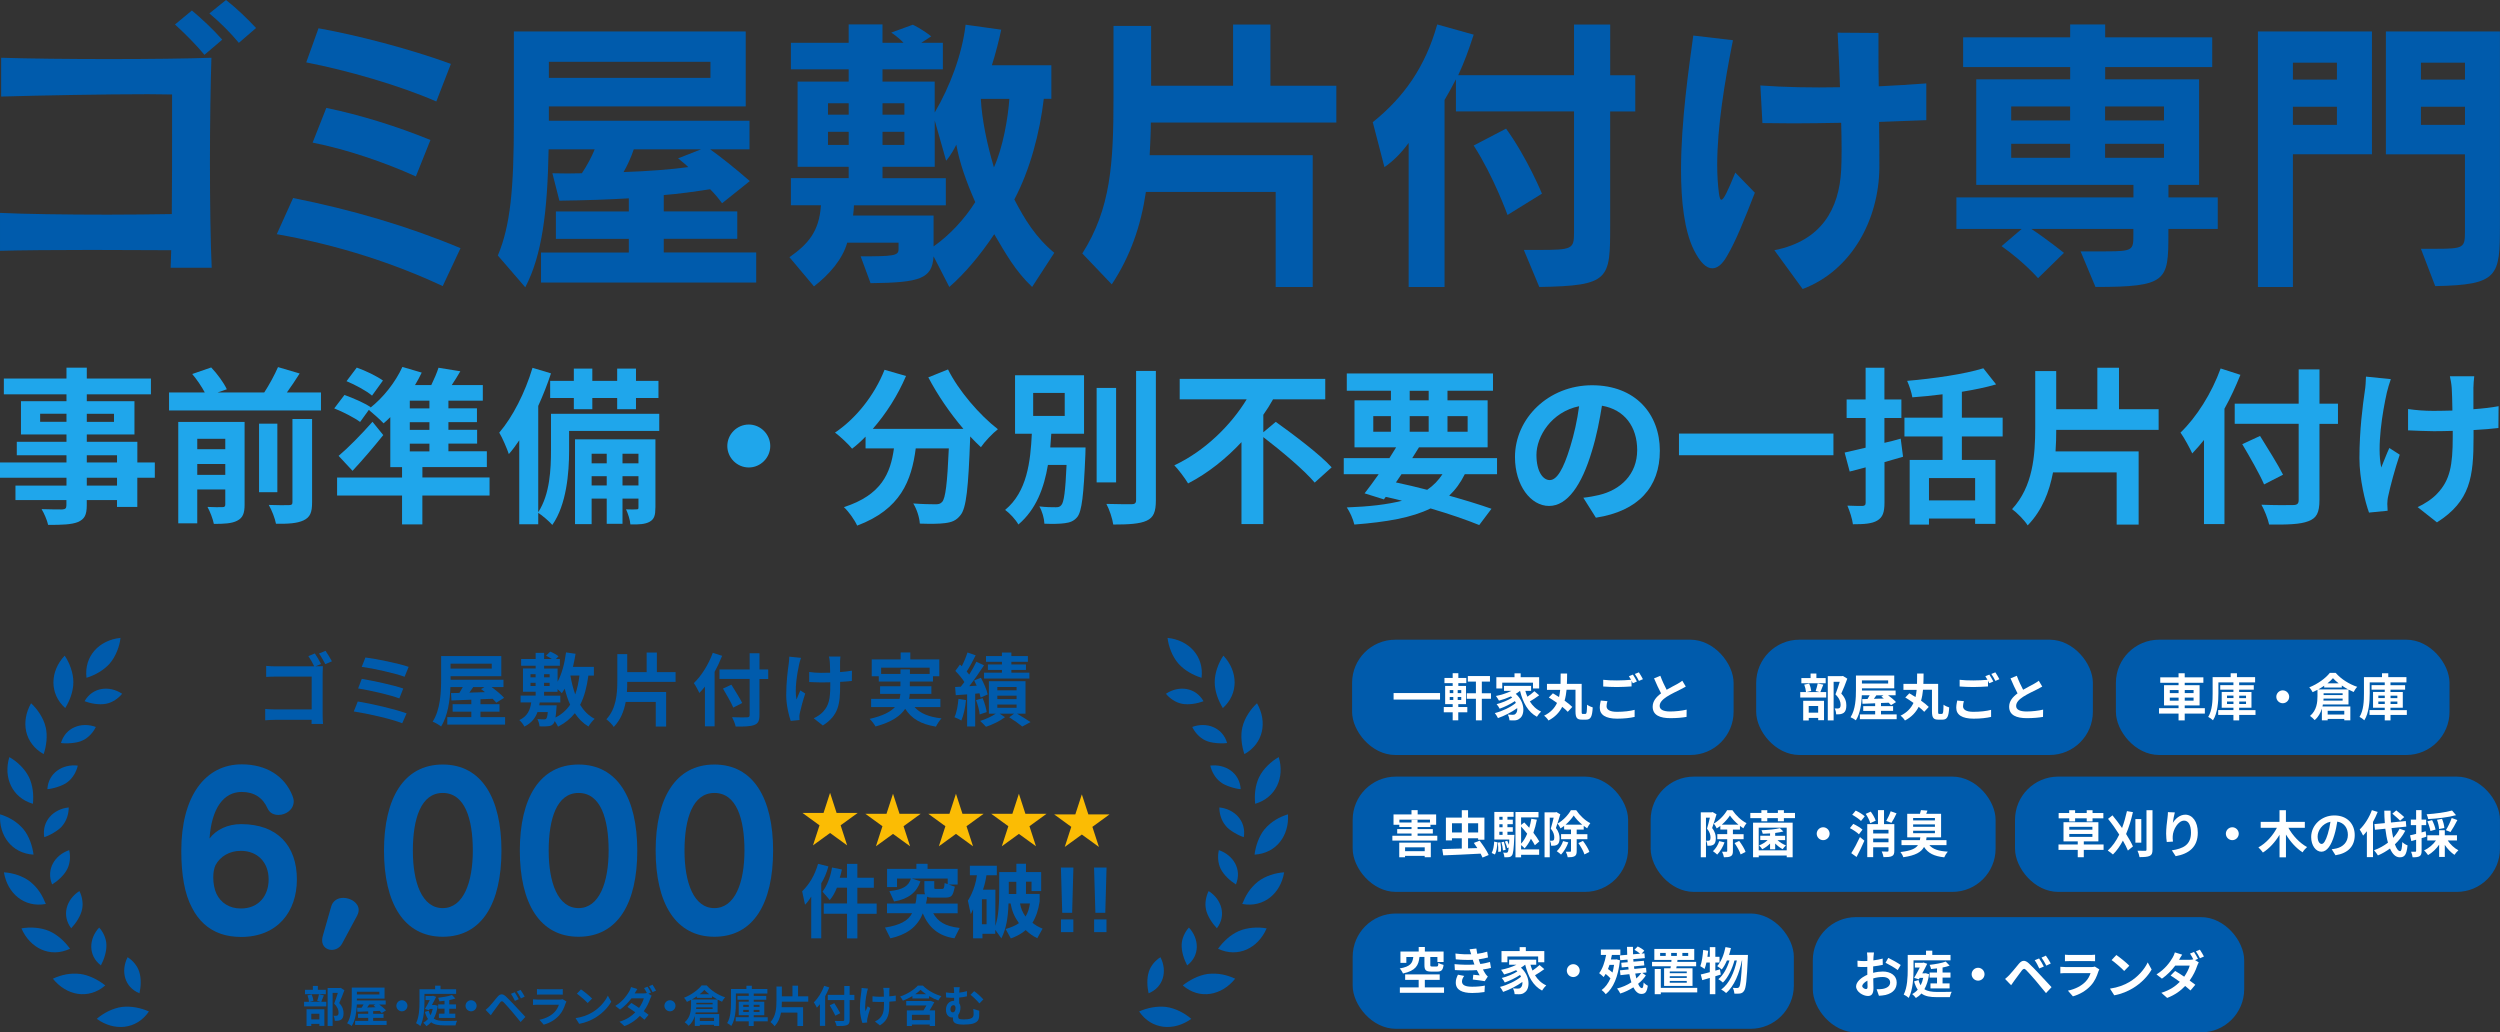 <?xml version="1.0" encoding="UTF-8"?><svg id="_レイヤー_2" xmlns="http://www.w3.org/2000/svg" width="693.89" height="286.55" viewBox="0 0 693.89 286.55"><rect x="0" y="0" width="693.89" height="286.55" fill="#333333" stroke="none"/><defs><style>.cls-1{fill:#005bac;}.cls-1,.cls-2,.cls-3,.cls-4{stroke-width:0px;}.cls-2{fill:#fbbc04;}.cls-3{fill:#1fa6eb;}.cls-4{fill:#fff;}</style></defs><g id="_レイヤー_1-2"><path class="cls-1" d="M47.36,74.31c.08-1.46.08-3.08.16-4.86-6.31,0-14.33-.08-22.26-.08-9.79,0-19.43.08-25.26.24v-10.52c6.56.32,18.38.49,29.87.49,6.4,0,12.63-.08,17.81-.16.08-8.09.08-16.92.08-24.53v-8.66c-1.86,0-4.13-.08-6.72-.08-11.66,0-29.14.32-40.72.65v-10.77c15.3.49,45.17.49,58.36,0-.24,7.29-.41,18.13-.41,28.82,0,11.49.16,22.75.49,29.47h-11.41ZM56.75,15.22c-2.35-2.83-5.34-5.83-8.18-8.42l4.69-3.89c2.91,2.43,5.91,5.26,8.42,8.1l-4.94,4.21ZM66.3,11.9c-2.35-2.83-5.1-5.58-8.18-8.18l4.61-3.72c3,2.35,5.83,5.1,8.34,7.77l-4.78,4.13Z"/><path class="cls-1" d="M122.88,79.41c-13.28-6.23-28.98-11.41-46.06-14.41l4.53-10.04c16.27,3.24,31.98,7.85,46.47,13.92l-4.94,10.52ZM121.1,28.17c-10.36-4.53-24.85-8.66-36.1-10.85l3.4-9.47c10.44,1.86,24.93,5.58,36.75,9.88l-4.05,10.44ZM115.43,48.97c-8.82-3.97-19.27-7.53-28.66-9.39l3.8-9.63c9.39,1.94,19.59,5.1,28.9,8.91l-4.05,10.12Z"/><path class="cls-1" d="M150.16,78.44v-8.34h24.37v-3.8h-20.24v-7.61h20.24v-3.64c-5.26.32-12.47.57-19.27.65l-1.94-7.61c3.08.08,5.5.08,8.18,0,1.38-2.02,2.83-4.78,3.56-6.64h-12.79c-.32,17.24-1.78,29.3-6.48,38.29l-7.61-8.82c3.48-8.34,4.45-18.3,4.45-37.48V8.74h64.35v20.8h-54.64v3.97h55.69v7.93h-10.93c2.51,1.78,6.96,5.26,11.01,8.82l-7.69,6.15c-1.21-1.62-2.1-2.67-3.32-3.89-4.13.65-8.74,1.3-12.87,1.62v4.53h20.4v7.61h-20.4v3.8h25.66v8.34h-59.74ZM197.19,17.16h-44.85v4.45h44.85v-4.45ZM175.9,41.45c-.65,2.02-1.86,4.69-2.83,6.31,6.88-.24,13.19-.73,17.97-1.38-.73-.73-1.86-1.62-2.83-2.43l6.39-2.51h-18.7Z"/><path class="cls-1" d="M286.48,79.65c-4.69-4.45-7.37-9.31-10.52-14.65-3.89,5.83-8.18,10.93-12.47,14.65l-4.37-8.5c-.41,6.23-3.72,7.29-17.49,7.45l-2.75-7.45c9.07,0,10.52-.16,10.52-1.94v-1.86h-14.25c-1.3,4.61-4.94,8.82-9.23,12.14l-6.8-8.1c5.18-3.64,8.26-7.12,8.74-14.41h-8.34v-7.53h16.03v-3.16h-14.17v-23.64h14.17v-3.4h-16.03v-7.37h16.03v-5.1h9.39v5.1h5.83c-1.38-1.54-3.4-2.83-3.4-2.83l5.99-2.19s2.75,1.3,5.1,3.24l-2.75,1.78h5.99v7.37h-16.76v3.4h14.49v8.58c4.29-7.29,7.61-16.19,8.58-24.37l9.88,1.38c-.49,2.43-1.62,6.88-2.59,9.88h16.51v9.31h-2.1c-1.13,9.47-3.8,19.67-8.18,27.93,2.83,5.42,5.83,10.44,11.09,14.81l-6.15,9.47ZM235.56,28.66h-5.75v3.16h5.75v-3.16ZM235.56,36.59h-5.75v3.64h5.75v-3.64ZM265.43,40.15c-1.46,3-2.83,4.45-2.83,4.45l-3.16-11.17v12.87h-14.49v3.16h17.57v7.53h-25.5c0,.57-.16,2.27-.24,2.83h22.34v8.58c4.37-3.08,8.5-7.45,11.57-12.3-2.59-5.91-4.37-11.01-5.26-15.95ZM251.02,28.66h-6.07v3.16h6.07v-3.16ZM251.02,36.59h-6.07v3.64h6.07v-3.64ZM272.23,27.44c.32,5.83,1.7,12.47,3.64,19.02,2.51-5.58,3.89-13.52,4.29-19.02h-7.93Z"/><path class="cls-1" d="M319.42,34c0,3-.16,5.51-.32,9.07h45.25v36.59h-10.28v-26.39h-36.02c-1.38,9.39-4.29,17.81-9.47,25.66l-8.18-8.58c7.93-12.47,8.66-25.01,8.66-43.31V7.2h10.44v16.59h22.75V6.8h10.36v17h18.3v10.2h-51.48Z"/><path class="cls-1" d="M446.91,30.92v31.81c0,14.81-.08,16.59-19.67,16.92l-4.29-10.28h4.05c9.39,0,9.88-.24,9.88-4.78V30.92h-32.78v-8.91c-1.05,2.02-2.1,3.97-3.16,5.75v51.89h-9.96v-39.99c-2.1,2.91-4.45,5.18-6.72,6.72l-3.24-12.47c8.58-6.88,14.57-15.3,17.89-27.12l10.12,2.83c-1.38,4.29-2.67,7.77-4.29,11.25h32.14V6.8h10.04v14.09h6.96v10.04h-6.96ZM418.42,59.66s-3.8-10.6-9.39-19.27l8.99-4.69c5.91,8.18,9.96,18.05,9.96,18.05l-9.55,5.91Z"/><path class="cls-1" d="M479.29,71.15c-1.29,2.27-2.67,3.32-4.05,3.32-1.7,0-3.4-1.7-5.1-5.1-2.67-5.42-3.56-13.52-3.56-22.26,0-13.44,2.19-28.41,3.4-37.24l11.01,1.29c-2.35,11.74-4.37,24.21-4.37,34.57,0,2.83.16,5.5.49,8.01.16,1.05.32,1.7.65,1.7.65,0,1.7-2.19,3.89-7.53l5.42,5.58c-2.75,7.04-5.18,13.28-7.77,17.65ZM521.55,33.84c.08,5.02.08,9.39.08,12.79-.16,14.09-7.45,28.33-21.29,33.59l-7.85-10.77c13.11-2.59,17.97-11.49,18.54-22.26.16-3.08.16-7.69,0-13.11-4.53.08-9.07.16-13.36.16-3,0-5.83-.08-8.5-.08l-.57-10.44c6.56.49,14.33.65,22.1.49-.16-5.02-.41-10.2-.65-15.14l11.33.08v4.37c0,3.48,0,7.04.08,10.44,4.69-.24,9.23-.49,13.19-.81v10.2c-3.97.16-8.42.32-13.11.49Z"/><path class="cls-1" d="M601.85,63.54v1.54c0,12.87-.4,14.57-20.24,14.57l-4.13-9.88h7.04c7.53,0,7.61-.41,7.61-4.53v-1.7h-28.33c3.97,2.59,9.07,6.64,9.07,6.64l-7.2,7.04s-3.64-4.29-10.12-8.9l5.59-4.78h-18.13v-8.74h49.14v-3.48h-43.63v-29.3h26.07v-3.4h-29.71v-8.26h29.71v-3.56h9.71v3.56h29.71v8.26h-29.71v3.4h26.07v29.3h-8.5v3.48h13.68v8.74h-13.68ZM574.57,29.55h-16.35v3.89h16.35v-3.89ZM574.57,39.91h-16.35v3.89h16.35v-3.89ZM600.63,29.55h-16.35v3.89h16.35v-3.89ZM600.63,39.91h-16.35v3.89h16.35v-3.89Z"/><path class="cls-1" d="M636.41,42.82v36.83h-9.71V8.74h31.65v34.08h-21.94ZM648.63,17.4h-12.22v4.7h12.22v-4.7ZM648.63,29.63h-12.22v5.02h12.22v-5.02ZM675.91,79.41l-3.97-10.36h4.21c7.69,0,8.01-.32,8.01-4.69v-21.53h-21.94V8.74h31.65v53.75c0,14.17-.32,16.59-17.97,16.92ZM684.17,17.4h-12.22v4.7h12.22v-4.7ZM684.17,29.63h-12.22v5.02h12.22v-5.02Z"/><path class="cls-3" d="M42.96,132.6h-4.85v8.11h-5.64v-1.91h-8.39v1.44c0,2.75-.65,3.87-2.47,4.66-1.77.7-4.29.79-8.25.79-.28-1.31-1.12-3.22-1.82-4.38,2.24.09,4.99.09,5.73.09.88-.05,1.16-.33,1.16-1.16v-1.44H4.29v-4.01h14.16v-2.19H0v-4.24h18.45v-2H4.66v-3.73h13.79v-2.05H5.82v-9.22h12.63v-1.91H1.07v-4.38h17.38v-3.03h5.64v3.03h17.8v4.38h-17.8v1.91h13.23v9.22h-13.23v2.05h14.03v5.73h4.85v4.24ZM18.45,117.08v-2.24h-7.31v2.24h7.31ZM24.09,114.85v2.24h7.55v-2.24h-7.55ZM24.09,128.36h8.39v-2h-8.39v2ZM32.48,132.6h-8.39v2.19h8.39v-2.19Z"/><path class="cls-3" d="M89.09,108.93v4.99h-42.17v-4.99h9.92c-.84-1.58-2.19-3.59-3.49-5.12l5.27-1.82c1.68,1.77,3.54,4.29,4.33,6.06l-2.56.88h12.95c1.4-2.14,2.89-4.89,3.82-7.04l6.01,1.77c-1.12,1.82-2.38,3.63-3.54,5.27h9.46ZM67.89,140.05c0,2.38-.47,3.68-2.05,4.47-1.49.79-3.63.89-6.48.89-.28-1.4-1.07-3.45-1.77-4.71,1.72.09,3.59.09,4.19.05.56,0,.75-.19.75-.75v-4.15h-7.78v9.41h-5.27v-28.14h18.41v22.92ZM54.75,121.79v2.89h7.78v-2.89h-7.78ZM62.53,131.81v-3.03h-7.78v3.03h7.78ZM76.98,136.61h-5.08v-19.01h5.08v19.01ZM81.17,116.29h5.45v23.16c0,2.75-.51,4.1-2.38,4.99-1.77.84-4.29.98-7.64.93-.28-1.49-1.16-3.77-2-5.22,2.38.09,4.8.09,5.59.05.75,0,.98-.19.98-.84v-23.06Z"/><path class="cls-3" d="M135.87,137.54h-18.64v8.01h-5.64v-8.01h-18.03v-4.99h18.03v-2.89h-3.26v-13.88c-.61.61-1.26,1.21-1.86,1.72-.93-.98-2.89-2.75-4.1-3.73l-2.42,3.35c-1.54-1.16-4.75-2.8-7.18-3.77l2.84-3.73c2.33.84,5.59,2.24,7.27,3.4l-.14.19c3.63-2.84,6.99-7.08,8.95-11.37l5.36,1.58c-.56,1.17-1.16,2.33-1.86,3.45h4.52c.79-1.63,1.54-3.36,2-4.8l6.06.98c-.79,1.35-1.58,2.65-2.38,3.82h8.62v4.33h-9.55v2.14h7.92v3.82h-7.92v2.14h7.97v3.82h-7.97v2.14h10.67v4.38h-17.89v2.89h18.64v4.99ZM106.38,120.76c-2.66,3.31-5.59,6.76-8.53,9.92l-3.87-4.15c2.56-2.14,6.24-5.87,9.41-9.46l2.98,3.68ZM103.26,109.81c-1.49-1.31-4.71-3.03-7.08-4.01l2.84-3.77c2.42.84,5.59,2.38,7.27,3.59l-3.03,4.19ZM119.19,111.21h-5.45v2.14h5.45v-2.14ZM119.19,117.18h-5.45v2.14h5.45v-2.14ZM113.74,125.28h5.45v-2.14h-5.45v2.14Z"/><path class="cls-3" d="M182.98,119.6h-25.02v5.5c0,6.06-.7,14.96-4.66,20.6-.79-.93-2.84-2.7-3.91-3.35v3.17h-5.27v-23.3c-.93,1.4-1.91,2.7-2.89,3.82-.42-1.3-1.77-4.52-2.66-5.96,3.73-4.33,7.18-11.14,9.23-17.99l5.13,1.54c-.98,2.98-2.19,6.06-3.54,9.04v29.49c3.26-4.99,3.54-12.02,3.54-17.15v-10.16h30.05v4.75ZM159.27,105.71v-3.4h5.13v3.4h6.9v-3.4h5.22v3.4h6.24v4.75h-6.24v3.12h-5.22v-3.12h-6.9v3.12h-5.13v-3.12h-6.57v-4.75h6.57ZM181.91,140.85c0,2.1-.28,3.22-1.58,3.96-1.26.7-2.93.79-5.36.75-.09-1.26-.65-2.98-1.21-4.19,1.3.05,2.47.05,2.94,0,.42,0,.51-.09.51-.56v-2.42h-4.43v6.99h-4.38v-6.99h-4.19v7.08h-4.61v-23.53h22.32v18.92ZM164.21,125.94v2.66h4.19v-2.66h-4.19ZM168.4,134.74v-2.56h-4.19v2.56h4.19ZM172.78,125.94v2.66h4.43v-2.66h-4.43ZM177.21,134.74v-2.56h-4.43v2.56h4.43Z"/><path class="cls-3" d="M213.79,123.79c0,3.26-2.7,5.96-5.96,5.96s-5.96-2.7-5.96-5.96,2.7-5.96,5.96-5.96,5.96,2.7,5.96,5.96Z"/><path class="cls-3" d="M263.13,102.54c2.94,5.92,8.76,12.67,13.84,16.59-1.49,1.17-3.63,3.4-4.71,4.99-.98-.88-1.96-1.91-2.98-2.98v.33c-.51,14.07-1.07,19.57-2.7,21.53-1.16,1.49-2.42,1.96-4.24,2.19-1.58.23-4.29.23-7.04.14-.09-1.68-.84-4.01-1.82-5.59,2.56.19,4.99.23,6.15.23.84,0,1.35-.09,1.86-.65.93-.98,1.44-5.12,1.86-14.86h-9.18c-1.16,8.95-4.19,16.91-16.26,21.43-.7-1.58-2.33-3.87-3.68-5.13,10.53-3.4,12.95-9.5,13.89-16.31h-7.88v-3.26c-1.21,1.26-2.47,2.38-3.73,3.35-1.02-1.26-3.4-3.49-4.75-4.47,5.82-3.91,10.95-10.34,13.75-17.43l5.96,1.72c-2.28,5.36-5.54,10.48-9.23,14.68h25.16c-3.68-4.29-7.18-9.41-9.74-14.3l5.45-2.19Z"/><path class="cls-3" d="M301.3,124.21s-.05,1.35-.05,2c-.47,11.23-.98,15.7-2.24,17.29-.93,1.12-2,1.54-3.49,1.72-1.26.19-3.4.23-5.64.14-.05-1.44-.61-3.45-1.4-4.8,1.86.23,3.73.23,4.57.23.7,0,1.12-.09,1.54-.61.7-.79,1.12-3.77,1.44-11.14h-5.17c-1.07,6.38-3.26,12.35-8.2,16.54-.79-1.4-2.38-3.12-3.68-4.05,6.1-5.03,7.04-13.42,7.41-21.15h-4.66v-16.22h19.15v16.22h-9.09c-.09,1.26-.19,2.56-.28,3.82h9.78ZM286.76,115.45h8.76v-6.38h-8.76v6.38ZM309.78,133.9h-5.4v-26.23h5.4v26.23ZM320.82,102.96v35.88c0,3.26-.65,4.8-2.56,5.68-1.91.89-5.03,1.07-9.27,1.07-.23-1.63-1.07-4.19-1.91-5.73,3.03.09,6.01.09,6.99.09.88,0,1.26-.28,1.26-1.12v-35.88h5.5Z"/><path class="cls-3" d="M354.09,117.08c4.99,3.59,12.16,8.95,15.52,12.63l-4.71,4.24c-2.89-3.45-9.23-8.76-14.26-12.63v24.14h-6.06v-22.74c-4.24,4.52-9.22,8.57-14.82,11.46-.89-1.49-2.61-3.77-3.82-5.03,8.48-3.96,15.75-11.18,20.08-18.31h-18.59v-5.68h40.4v5.68h-14.49c-.79,1.44-1.72,2.89-2.7,4.29v4.85l3.45-2.89Z"/><path class="cls-3" d="M406.56,131.62c-1.17,2.38-2.61,4.33-4.33,5.96,4.52,1.26,8.57,2.52,11.74,3.63l-3.4,4.52c-3.54-1.44-8.25-3.07-13.51-4.61-5.22,2.56-12.11,3.77-21.15,4.47-.37-1.58-1.26-3.54-2.1-4.75,6.15-.23,11.18-.79,15.33-1.86-1.49-.37-2.98-.75-4.52-1.07l-.51.7-5.36-1.68c1.16-1.49,2.52-3.31,3.91-5.31h-9.69v-4.47h12.67c.65-1.03,1.26-2,1.86-2.98h-11.55v-13.05h10.11v-2.66h-12.25v-4.8h40.58v4.8h-12.63v2.66h11.14v13.05h-19.06c-.61.98-1.21,1.96-1.86,2.98h23.53v4.47h-8.95ZM381.16,119.83h4.89v-4.33h-4.89v4.33ZM387.45,133.9c2.89.61,5.82,1.31,8.67,2.05,1.72-1.17,3.12-2.61,4.24-4.33h-11.37l-1.54,2.28ZM391.27,111.12h5.27v-2.66h-5.27v2.66ZM396.54,119.83v-4.33h-5.27v4.33h5.27ZM401.76,115.5v4.33h5.59v-4.33h-5.59Z"/><path class="cls-3" d="M442.95,143.69l-3.49-5.54c1.77-.19,3.07-.47,4.33-.75,5.96-1.4,10.62-5.69,10.62-12.49,0-6.43-3.49-11.23-9.78-12.3-.65,3.96-1.44,8.25-2.8,12.63-2.8,9.41-6.8,15.19-11.88,15.19s-9.46-5.69-9.46-13.56c0-10.76,9.32-19.94,21.39-19.94s18.82,8.01,18.82,18.17-6.01,16.77-17.75,18.59ZM430.14,133.25c1.96,0,3.77-2.94,5.68-9.22,1.07-3.45,1.96-7.41,2.47-11.28-7.69,1.58-11.84,8.39-11.84,13.51,0,4.71,1.86,6.99,3.68,6.99Z"/><path class="cls-3" d="M508.88,120.34v6.01h-42.87v-6.01h42.87Z"/><path class="cls-3" d="M528.22,126.77c-1.68.51-3.45.98-5.17,1.49v11.23c0,2.75-.51,4.1-2,4.99-1.49.89-3.63,1.03-6.76,1.03-.19-1.49-.89-3.68-1.54-5.17,1.77.09,3.63.09,4.19.09.61-.05.88-.23.88-.93v-9.78l-4.43,1.16-1.4-5.27c1.68-.37,3.63-.84,5.82-1.35v-8.25h-5.27v-5.13h5.27v-8.81h5.22v8.81h4.71v5.13h-4.71v6.9c1.54-.33,3.07-.75,4.52-1.16l.65,5.03ZM544.53,121.14v6.52h9.32v17.75h-5.64v-1.49h-12.81v1.68h-5.36v-17.94h9.13v-6.52h-10.58v-5.22h10.58v-6.48c-2.84.37-5.73.65-8.39.84-.19-1.31-.88-3.31-1.44-4.57,7.5-.65,15.89-1.86,21.15-3.49l3.54,4.47c-2.84.84-6.1,1.49-9.5,2.05v7.18h11.32v5.22h-11.32ZM548.21,132.69h-12.81v6.2h12.81v-6.2Z"/><path class="cls-3" d="M570.72,119.32c0,2-.05,3.96-.19,5.96h23.06v20.32h-6.1v-14.49h-17.66c-1.03,5.36-2.98,10.53-7.04,14.72-.84-1.4-2.98-3.54-4.33-4.52,5.78-6.24,6.43-14.82,6.43-22.65v-15.66h5.82v10.58h11.42v-11.51h6.01v11.51h11v5.73h-28.42Z"/><path class="cls-3" d="M621.84,104.04c-1.26,3.12-2.7,6.29-4.43,9.41v32.01h-5.68v-23.34c-1.07,1.35-2.19,2.61-3.26,3.73-.61-1.35-2.28-4.43-3.26-5.78,4.43-4.24,8.67-10.95,11.14-17.8l5.5,1.77ZM648.91,117.64h-5.13v21.15c0,3.59-.84,5.03-3.07,5.87-2.28.89-5.78.98-10.9.93-.33-1.58-1.31-4.05-2.14-5.5,3.59.14,7.69.14,8.76.09,1.16,0,1.58-.37,1.58-1.4v-21.15h-17.75v-5.59h17.75v-9.51h5.78v9.51h5.13v5.59ZM628.41,134.46c-1.21-2.84-3.96-7.64-6.06-11.18l4.94-2.28c2.1,3.4,4.99,7.97,6.38,10.76l-5.27,2.7Z"/><path class="cls-3" d="M662.47,109.02c-1.16,5.17-2.8,14.96-1.54,20.73.61-1.44,1.44-3.68,2.24-5.41l2.89,1.86c-1.35,4.01-2.61,8.71-3.17,11.37-.19.7-.28,1.72-.28,2.28,0,.47.05,1.26.09,1.91l-5.17.51c-1.03-2.8-2.66-9.32-2.66-15.1,0-7.64.93-14.82,1.49-18.59.23-1.3.28-2.89.33-4.05l6.9.7c-.42,1.12-.88,2.8-1.12,3.77ZM686.51,107.62v5.96c2.61-.19,5.08-.47,6.99-.84l-.05,6.06c-1.86.23-4.29.42-6.9.56v1.96c0,11-.84,17.75-10.16,23.67l-5.36-4.24c1.77-.79,4.1-2.28,5.41-3.73,3.59-3.73,4.33-7.87,4.33-15.75v-1.68c-1.77.05-3.49.09-5.22.09-2,0-4.89-.14-7.18-.23v-5.92c2.28.33,4.57.51,7.04.51,1.68,0,3.49-.05,5.27-.09-.05-2.61-.09-5.03-.19-6.29-.09-1.17-.33-2.47-.51-3.22h6.76c-.14,1.03-.19,2.14-.23,3.17Z"/><path class="cls-1" d="M89.11,184.3l-1.52.64h.09c.66,0,1.56-.02,1.94-.04-.02.51-.07,1.39-.07,2.03v11.4c0,.77.04,1.94.11,2.6h-3.19c.02-.35.02-.73.02-1.14h-10.06c-.86,0-2.11.07-2.82.13v-3.15c.75.07,1.74.13,2.73.13h10.17v-9.11h-9.9c-.92,0-2.11.04-2.73.09v-3.06c.84.09,1.96.13,2.73.13h10.61c-.42-.9-1.08-2.07-1.63-2.84l1.8-.75c.55.79,1.32,2.13,1.72,2.95ZM92.12,183.55l-1.83.79c-.48-.9-1.14-2.16-1.76-2.95l1.83-.75c.55.79,1.34,2.13,1.76,2.9Z"/><path class="cls-1" d="M112.85,198l-1.21,2.75c-2.97-1.23-9.92-2.75-13.44-3.28l1.1-2.77c3.76.59,10.54,2.18,13.55,3.3ZM111.92,191.1l-1.08,2.75c-2.53-.97-8.16-2.24-11.44-2.77l1.01-2.66c3.15.53,8.74,1.72,11.51,2.68ZM113.42,185.09l-1.12,2.75c-2.55-.95-8.8-2.35-11.9-2.75l1.03-2.6c2.88.35,9.22,1.63,11.99,2.6Z"/><path class="cls-1" d="M140.19,199.04v2.07h-16.04v-2.07h6.67v-1.52h-5.19v-2.07h5.19v-1.25c-2.07.09-3.96.15-5.52.22l-.11-2.05,2.31-.04c.31-.51.64-1.08.95-1.63h-3.43c-.13,3.59-.7,7.99-2.6,10.94-.51-.44-1.69-1.1-2.33-1.34,2.18-3.39,2.35-8.34,2.35-11.84v-6.36h16.7v5.59h-14.08v.97h14.68v2.04h-3.3c1.3.95,2.71,2.11,3.48,2.99l-2.18,1.34c-.26-.33-.62-.71-1.01-1.08-1.12.04-2.24.09-3.37.13v1.37h5.28v2.07h-5.28v1.52h6.84ZM125.05,184.21v1.36h11.44v-1.36h-11.44ZM131.35,190.7c-.35.53-.73,1.06-1.08,1.54,1.39-.04,2.86-.09,4.33-.13-.35-.31-.73-.59-1.08-.84l.95-.57h-3.12Z"/><path class="cls-1" d="M163.31,187.51c-.44,3.21-1.14,5.9-2.29,8.12,1.03,1.67,2.33,3.01,4.03,3.89-.57.48-1.32,1.45-1.72,2.13-1.56-.95-2.79-2.18-3.78-3.7-1.21,1.52-2.73,2.75-4.66,3.74-.18-.37-.55-1.01-.92-1.56-.11.38-.24.62-.42.79-.37.44-.84.59-1.43.64-.51.07-1.41.09-2.38.04-.02-.62-.29-1.47-.59-2.02.77.07,1.5.09,1.83.09.31,0,.46-.02.62-.2.2-.2.33-.7.44-1.83h-2.86c-.59,1.65-1.67,3.04-3.63,4.03-.29-.57-.9-1.39-1.41-1.8,2.33-1.12,3.01-2.86,3.3-4.91h-2.95v-1.89h4.18v-1.08h-3.52v-6.45h3.52v-.77h-4.03v-1.87h4.03v-1.69h2.35v1.69h2.11c-.48-.33-1.08-.7-1.58-.92l1.17-1.12c.79.31,1.76.86,2.29,1.3l-.73.75h1.12v1.87h-4.38v.77h3.74v3.67c1.19-2.18,1.94-5.1,2.35-8.14l2.64.38c-.2,1.23-.44,2.46-.73,3.63h5.81v2.42h-1.52ZM147.25,187.99h1.41v-.86h-1.41v.86ZM147.25,190.41h1.41v-.9h-1.41v.9ZM154.51,195.76s-.02.55-.07.84c-.07,1.08-.15,1.92-.26,2.55,1.74-.88,3.06-2.07,4.07-3.56-.62-1.34-1.1-2.84-1.5-4.44-.26.44-.53.86-.81,1.25-.24-.29-.7-.73-1.19-1.12v.73h-3.74v1.08h4.51v1.89h-5.72c-.04.26-.07.53-.13.79h4.84ZM151.01,187.13v.86h1.54v-.86h-1.54ZM151.01,189.51v.9h1.54v-.9h-1.54ZM158.32,187.51v.02c.33,1.85.75,3.61,1.34,5.21.55-1.54.92-3.28,1.17-5.24h-2.51Z"/><path class="cls-1" d="M174.09,189.25c0,.95-.02,1.87-.09,2.82h10.89v9.59h-2.88v-6.84h-8.34c-.48,2.53-1.41,4.97-3.32,6.95-.4-.66-1.41-1.67-2.05-2.13,2.73-2.95,3.04-7,3.04-10.69v-7.39h2.75v4.99h5.39v-5.43h2.84v5.43h5.19v2.71h-13.42Z"/><path class="cls-1" d="M200.43,182.03c-.59,1.47-1.28,2.97-2.09,4.44v15.12h-2.68v-11.02c-.51.64-1.03,1.23-1.54,1.76-.29-.64-1.08-2.09-1.54-2.73,2.09-2,4.09-5.17,5.26-8.41l2.6.84ZM213.21,188.46h-2.42v9.99c0,1.69-.4,2.38-1.45,2.77-1.08.42-2.73.46-5.15.44-.15-.75-.62-1.91-1.01-2.6,1.69.07,3.63.07,4.14.04.55,0,.75-.18.75-.66v-9.99h-8.38v-2.64h8.38v-4.49h2.73v4.49h2.42v2.64ZM203.53,196.4c-.57-1.34-1.87-3.61-2.86-5.28l2.33-1.08c.99,1.61,2.35,3.76,3.01,5.08l-2.49,1.28Z"/><path class="cls-1" d="M221.81,184.38c-.55,2.44-1.32,7.06-.73,9.79.29-.68.68-1.74,1.06-2.55l1.36.88c-.64,1.89-1.23,4.12-1.5,5.37-.09.33-.13.81-.13,1.08,0,.22.02.59.04.9l-2.44.24c-.48-1.32-1.25-4.4-1.25-7.13,0-3.61.44-7,.7-8.78.11-.62.13-1.37.15-1.92l3.26.33c-.2.53-.42,1.32-.53,1.78ZM233.16,183.72v2.82c1.23-.09,2.4-.22,3.3-.4l-.02,2.86c-.88.11-2.02.2-3.26.26v.92c0,5.19-.4,8.38-4.8,11.18l-2.53-2c.84-.37,1.94-1.08,2.55-1.76,1.69-1.76,2.05-3.72,2.05-7.44v-.79c-.84.02-1.65.04-2.46.04-.95,0-2.31-.07-3.39-.11v-2.79c1.08.15,2.16.24,3.32.24.79,0,1.65-.02,2.49-.04-.02-1.23-.04-2.38-.09-2.97-.04-.55-.15-1.17-.24-1.52h3.19c-.07.48-.09,1.01-.11,1.5Z"/><path class="cls-1" d="M253.82,196.24c1.56,1.76,4.03,2.77,7.5,3.15-.53.55-1.21,1.58-1.54,2.29-4.18-.66-6.8-2.22-8.54-4.95-1.3,1.96-3.74,3.7-8.23,4.91-.31-.57-1.06-1.56-1.63-2.11,3.7-.84,5.81-1.98,7.02-3.28h-6.62v-2.27h7.9c.11-.46.18-.92.22-1.39h-5.63v-2.11h5.65v-1.32h-6.01v-1.45h-1.96v-4.69h8.03v-1.92h2.68v1.92h8.05v4.69h-1.76v1.45h-6.42v1.32h5.98v2.11h-6.01c-.02.46-.07.92-.18,1.39h8.69v2.27h-7.22ZM249.93,187.05v-1.25h2.62v1.25h5.48v-1.74h-13.47v1.74h5.37Z"/><path class="cls-1" d="M268.12,194.31c-.2,2.09-.68,4.27-1.3,5.68-.44-.31-1.39-.73-1.91-.92.64-1.3.95-3.26,1.12-5.1l2.09.35ZM270.67,192.55v9.09h-2.24v-8.91l-3.15.22-.18-2.27,1.58-.09c.33-.4.66-.84.99-1.3-.62-.99-1.63-2.18-2.51-3.08l1.28-1.76c.15.15.33.31.51.46.62-1.21,1.23-2.68,1.58-3.81l2.27.79c-.77,1.52-1.67,3.26-2.49,4.49.26.29.51.59.7.86.77-1.23,1.47-2.49,1.98-3.57l2.13.99c-1.21,1.85-2.71,4.03-4.09,5.79l2.05-.13c-.22-.51-.46-.99-.7-1.45l1.87-.75c.81,1.47,1.65,3.39,1.89,4.62l-1.96.88c-.07-.35-.18-.75-.31-1.19l-1.21.11ZM272.74,193.78c.53,1.23.99,2.82,1.12,3.87l-1.94.64c-.09-1.08-.53-2.71-1.01-3.96l1.83-.55ZM282.29,198.09c1.34.79,2.86,1.72,3.74,2.33l-2.29,1.23c-.81-.68-2.33-1.76-3.63-2.57l1.36-.99h-4l1.47.97c-1.34,1.04-3.52,2.09-5.28,2.66-.4-.46-1.12-1.17-1.61-1.63,1.5-.44,3.23-1.25,4.33-2h-1.91v-9.02h10.17v9.02h-2.35ZM278.09,183.68h-4.42v-1.58h4.42v-.99h2.62v.99h4.58v1.58h-4.58v.75h4.05v1.52h-4.05v.75h5v1.63h-12.59v-1.63h4.97v-.75h-3.89v-1.52h3.89v-.75ZM276.81,191.6h5.35v-.92h-5.35v.92ZM276.81,194.04h5.35v-.95h-5.35v.95ZM276.81,196.46h5.35v-.92h-5.35v.92Z"/><path class="cls-1" d="M89.88,276.27c-.25.66-.5,1.31-.71,1.78h1.39v1.29h-6.16v-1.29h1.37c-.04-.48-.22-1.22-.42-1.78l1.16-.24c.25.54.44,1.26.49,1.75l-1.13.26h3.14l-.97-.25c.18-.5.4-1.26.49-1.81l1.34.29ZM90.43,275.95h-5.78v-1.23h2.19v-1.07h1.38v1.07h2.21v1.23ZM85.08,280.12h4.95v4.61h-1.39v-.55h-2.24v.6h-1.32v-4.65ZM86.4,281.36v1.58h2.24v-1.58h-2.24ZM95.58,274.85c-.42,1.15-.95,2.53-1.43,3.55,1.02,1.08,1.2,2.01,1.2,2.81,0,.88-.19,1.46-.65,1.79-.23.16-.52.25-.82.3-.28.04-.62.04-.96.02,0-.38-.12-1-.35-1.39.26.01.49.02.67.01.17,0,.32-.04.44-.1.22-.13.29-.41.29-.82,0-.65-.26-1.51-1.22-2.45.35-.85.73-2.08,1.02-2.99h-1.45v9.17h-1.39v-10.52h3.38l.22-.05,1.04.65Z"/><path class="cls-1" d="M107.31,283.35v1.13h-8.74v-1.13h3.63v-.83h-2.83v-1.13h2.83v-.68c-1.13.05-2.16.08-3.01.12l-.06-1.12,1.26-.02c.17-.28.35-.59.52-.89h-1.87c-.07,1.96-.38,4.35-1.42,5.96-.28-.24-.92-.6-1.27-.73,1.19-1.85,1.28-4.55,1.28-6.45v-3.47h9.1v3.05h-7.68v.53h8v1.12h-1.8c.71.52,1.48,1.15,1.89,1.63l-1.19.73c-.14-.18-.34-.38-.55-.59-.61.02-1.22.05-1.83.07v.74h2.88v1.13h-2.88v.83h3.73ZM99.06,275.27v.74h6.24v-.74h-6.24ZM102.49,278.8c-.19.29-.4.58-.59.84.76-.02,1.56-.05,2.36-.07-.19-.17-.4-.32-.59-.46l.52-.31h-1.7Z"/><path class="cls-1" d="M113.09,279.16c0,.84-.7,1.54-1.54,1.54s-1.54-.7-1.54-1.54.7-1.54,1.54-1.54,1.54.7,1.54,1.54Z"/><path class="cls-1" d="M117.81,278.02c0,1.94-.16,4.89-1.14,6.76-.25-.24-.86-.65-1.19-.79.88-1.73.95-4.22.95-5.97v-3.44h4.35v-1.01h1.49v1.01h4.33v1.28h-8.79v2.16ZM121.5,279.16c-.2,1.45-.59,2.64-1.12,3.56.77.52,1.76.64,2.95.65.59,0,2.81,0,3.54-.04-.19.31-.37.91-.44,1.27h-3.17c-1.5,0-2.69-.18-3.59-.86-.4.44-.83.79-1.31,1.07-.18-.28-.62-.74-.89-.94.5-.26.95-.61,1.33-1.04-.35-.5-.64-1.15-.86-1.97l1.04-.32c.13.5.31.91.52,1.25.26-.5.47-1.09.61-1.76h-.84l-.2.35-1.12-.35c.44-.76.95-1.68,1.34-2.46h-1.18v-1.13h1.86l.2-.06.88.3c-.32.7-.74,1.49-1.18,2.27h.62l.22-.02.77.24ZM124.7,279.97v1.37h1.67v1.19h-4.55v-1.19h1.56v-1.37h-1.76v-1.2h1.76v-1c-.48.07-.96.12-1.42.16-.05-.29-.22-.73-.35-.99,1.37-.16,2.93-.43,3.84-.78l.94.97c-.49.18-1.08.32-1.69.44v1.2h1.88v1.2h-1.88Z"/><path class="cls-1" d="M132.29,279.16c0,.84-.7,1.54-1.54,1.54s-1.54-.7-1.54-1.54.7-1.54,1.54-1.54,1.54.7,1.54,1.54Z"/><path class="cls-1" d="M135.77,279.39c.54-.55,1.48-1.73,2.3-2.71.71-.84,1.42-.97,2.35-.1.8.76,1.73,1.72,2.45,2.5.8.85,2.03,2.18,2.95,3.17l-1.32,1.42c-.8-1-1.82-2.23-2.53-3.06-.7-.83-1.76-1.99-2.19-2.44-.38-.38-.64-.36-.98.07-.47.6-1.32,1.79-1.8,2.43-.28.38-.56.8-.78,1.12l-1.44-1.49c.36-.29.62-.55,1-.91ZM143.99,277.33l-1.08.47c-.35-.76-.65-1.34-1.09-1.96l1.04-.43c.34.49.86,1.37,1.13,1.92ZM145.63,276.62l-1.04.5c-.38-.76-.71-1.31-1.15-1.91l1.03-.47c.35.48.89,1.33,1.16,1.87Z"/><path class="cls-1" d="M156.97,278.5c-.36,1.16-.88,2.33-1.77,3.32-1.21,1.34-2.75,2.16-4.28,2.59l-1.19-1.36c1.8-.37,3.24-1.16,4.15-2.1.65-.66,1.02-1.4,1.24-2.08h-5.79c-.29,0-.89.01-1.39.06v-1.56c.5.04,1.02.07,1.39.07h5.94c.38,0,.71-.05.88-.12l1.07.66c-.08.16-.18.37-.23.5ZM150.28,274.58h4.62c.37,0,.96-.01,1.3-.06v1.55c-.32-.02-.89-.04-1.32-.04h-4.59c-.38,0-.9.01-1.25.04v-1.55c.34.05.84.06,1.25.06Z"/><path class="cls-1" d="M164.34,281.02c2.05-1.21,3.61-3.05,4.37-4.67l.94,1.69c-.91,1.62-2.51,3.27-4.44,4.44-1.21.73-2.76,1.4-4.45,1.69l-1.01-1.58c1.87-.26,3.43-.88,4.59-1.57ZM164.34,277.15l-1.22,1.25c-.62-.67-2.12-1.98-3-2.59l1.13-1.2c.84.56,2.4,1.81,3.09,2.54Z"/><path class="cls-1" d="M180.65,275.52l-.67.29.88.54c-.13.24-.29.56-.4.86-.31.97-.91,2.25-1.78,3.45.52.37.98.72,1.34,1.01l-1.15,1.36c-.32-.3-.77-.67-1.26-1.07-1.06,1.12-2.41,2.13-4.28,2.84l-1.39-1.21c2.08-.64,3.41-1.61,4.39-2.62-.78-.56-1.57-1.1-2.18-1.5l1.07-1.09c.64.36,1.39.85,2.16,1.37.61-.88,1.13-1.91,1.31-2.65h-3.43c-.84,1.12-1.96,2.27-3.17,3.11l-1.3-1.01c2.1-1.29,3.21-2.94,3.83-3.98.18-.29.43-.84.54-1.25l1.74.54c-.29.42-.6.96-.74,1.22h2.45c.32,0,.67-.04.94-.11-.23-.46-.52-.98-.78-1.37l.95-.38c.3.43.73,1.2.95,1.64ZM182.08,274.95l-.95.42c-.25-.5-.64-1.2-.97-1.66l.95-.4c.31.46.76,1.21.97,1.63Z"/><path class="cls-1" d="M187.49,279.16c0,.84-.7,1.54-1.54,1.54s-1.54-.7-1.54-1.54.7-1.54,1.54-1.54,1.54.7,1.54,1.54Z"/><path class="cls-1" d="M193.1,280.99c-.02.16-.06.31-.1.47h6.62v3.3h-1.44v-.32h-3.95v.32h-1.38v-2.78c-.31,1.01-.84,1.99-1.71,2.73-.22-.28-.82-.8-1.1-.98,1.61-1.36,1.77-3.29,1.77-4.7v-1.51c-.38.2-.77.4-1.15.56-.18-.34-.52-.86-.8-1.15,1.99-.78,3.92-2.19,4.88-3.43h1.4c1.31,1.51,3.25,2.7,5.11,3.31-.32.34-.64.83-.85,1.22-.4-.17-.82-.36-1.22-.58v3.54h-6.08ZM193.42,276.54c-.44.3-.91.6-1.39.86h7.08c-.5-.28-1.02-.59-1.5-.91v.47h-4.19v-.42ZM197.79,280.06v-.47h-4.53c-.01.16-.02.31-.04.47h4.57ZM193.27,278.76h4.52v-.43h-4.52v.43ZM196.86,275.96c-.53-.41-1-.81-1.36-1.22-.35.4-.79.82-1.31,1.22h2.66ZM194.24,282.49v.89h3.95v-.89h-3.95Z"/><path class="cls-1" d="M213.08,283.48h-3.89v1.29h-1.37v-1.29h-3.62v-1.15h3.62v-.56h-2.78v-3.75h2.78v-.54h-3.13v-1.07h3.13v-.66h-3.57v2.63c0,1.91-.18,4.67-1.28,6.38-.24-.25-.82-.66-1.14-.8.98-1.58,1.06-3.87,1.06-5.58v-3.87h4.29v-.92h1.49v.92h4.32v1.25h-3.79v.66h3.48v1.07h-3.48v.54h2.93v3.75h-2.93v.56h3.89v1.15ZM206.29,279.48h1.54v-.59h-1.54v.59ZM207.83,280.88v-.59h-1.54v.59h1.54ZM209.19,278.89v.59h1.62v-.59h-1.62ZM210.81,280.29h-1.62v.59h1.62v-.59Z"/><path class="cls-1" d="M217.01,278.01c0,.52-.01,1.02-.05,1.54h5.94v5.23h-1.57v-3.73h-4.55c-.26,1.38-.77,2.71-1.81,3.79-.22-.36-.77-.91-1.12-1.16,1.49-1.61,1.66-3.81,1.66-5.83v-4.03h1.5v2.72h2.94v-2.96h1.55v2.96h2.83v1.47h-7.32Z"/><path class="cls-1" d="M230.17,274.08c-.32.8-.7,1.62-1.14,2.42v8.24h-1.46v-6.01c-.28.35-.56.67-.84.96-.16-.35-.59-1.14-.84-1.49,1.14-1.09,2.23-2.82,2.87-4.58l1.42.46ZM237.14,277.58h-1.32v5.45c0,.92-.22,1.29-.79,1.51-.59.23-1.49.25-2.81.24-.08-.41-.34-1.04-.55-1.42.92.04,1.98.04,2.25.02.3,0,.41-.1.41-.36v-5.45h-4.57v-1.44h4.57v-2.45h1.49v2.45h1.32v1.44ZM231.86,281.91c-.31-.73-1.02-1.97-1.56-2.88l1.27-.59c.54.88,1.28,2.05,1.64,2.77l-1.35.7Z"/><path class="cls-1" d="M240.64,275.36c-.3,1.33-.72,3.85-.4,5.34.16-.37.37-.95.58-1.39l.74.48c-.35,1.03-.67,2.24-.82,2.93-.05.18-.07.44-.07.59,0,.12.01.32.02.49l-1.33.13c-.26-.72-.68-2.4-.68-3.89,0-1.97.24-3.81.38-4.79.06-.34.07-.74.08-1.04l1.77.18c-.11.29-.23.72-.29.97ZM246.83,275v1.54c.67-.05,1.31-.12,1.8-.22v1.56c-.49.06-1.12.11-1.79.14v.5c0,2.83-.22,4.57-2.61,6.09l-1.38-1.09c.46-.2,1.06-.59,1.39-.96.92-.96,1.12-2.03,1.12-4.05v-.43c-.46.01-.9.02-1.34.02-.52,0-1.26-.04-1.85-.06v-1.52c.59.08,1.18.13,1.81.13.43,0,.9-.01,1.35-.02-.01-.67-.02-1.29-.05-1.62-.02-.3-.08-.63-.13-.83h1.74c-.04.26-.05.55-.06.82Z"/><path class="cls-1" d="M256.15,273.55c1.34,1.37,3.27,2.4,5.13,2.93-.31.34-.62.82-.84,1.22-.82-.3-1.73-.73-2.57-1.22v.65h-4.63v-.67c-.82.49-1.73.95-2.63,1.28-.17-.32-.5-.85-.78-1.15,1.98-.65,3.93-1.91,4.91-3.03h1.4ZM259.32,278.17c-.4.76-.85,1.55-1.31,2.27h1.52v4.34h-1.48v-.41h-4.95v.41h-1.4v-4.34h4.62c.28-.42.55-.91.82-1.36h-5.61v-1.25h6.43l.25-.06,1.12.4ZM258.06,281.66h-4.95v1.49h4.95v-1.49ZM257.04,275.95c-.6-.4-1.13-.82-1.54-1.23-.38.41-.9.83-1.48,1.23h3.01Z"/><path class="cls-1" d="M266.23,275.52c.7-.08,1.43-.22,2.15-.42v1.44c-.71.17-1.46.28-2.15.34v1.57c.23.31.35.73.35,1.21,0,.76-.19,1.5-.62,2.03v.48c0,.52.13.78,1.55.78.6,0,1.38-.07,1.83-.22.62-.18.89-.59.89-1.2,0-.48-.01-.92-.1-1.49l1.67.5c0,.62.01.91-.02,1.4-.06,1.09-.38,1.76-1.77,2.18-.54.18-1.79.26-2.6.26-2.79,0-2.91-.89-2.91-1.73v-.25c-.06.01-.12.01-.19.01-.88,0-1.76-.62-1.76-2.16,0-1.42.91-2.48,2.22-2.48h.05v-.82h-.25c-.52,0-1.16-.02-1.96-.1l-.08-1.4c.66.1,1.37.16,1.93.16h.36v-.1c0-.76-.02-1.16-.12-1.51h1.68c-.07.35-.12.79-.12,1.5ZM265.21,279.73c0-.47-.23-.74-.56-.74-.48,0-.86.47-.86,1.17,0,.53.31.83.66.83.55,0,.77-.59.77-1.26ZM272.92,277.41l-1.08,1.1c-.65-.79-1.79-1.89-2.47-2.4l1.01-1c.74.47,2,1.64,2.54,2.29Z"/><path class="cls-1" d="M227.94,245.15v15.29h-2.78v-11.61c-.55.94-1.17,1.77-1.72,2.28l-.8-3.72c2.07-2.02,3.47-4.44,4.42-7.63l2.87.71c-.55,1.93-1.13,3.29-1.98,4.69ZM237.97,253.62v6.83h-2.87v-6.83h-6.46v-2.85h6.46v-4.39h-2.81c-.48,1.24-1.15,2.48-1.98,3.43l-2-2.32c2.14-2.9,2.62-6.71,2.62-6.71l2.74.55s-.25,1.31-.6,2.3h2.02v-3.86h2.87v3.86h4.58v2.76h-4.58v4.39h5.36v2.85h-5.36Z"/><path class="cls-1" d="M264.88,260.42c-4.37-.64-7.08-2.94-8.76-6.9-1.61,4.05-4.81,5.98-8.99,6.92l-1.49-2.99c4.05-.64,6.42-1.84,7.52-3.98h-6.97v-2.69h7.89c.21-.71.32-1.72.37-2.58h2.3s-.18-.37-.18-.87v-2.76h2.74v1.86c0,.3.18.3.53.3h1.61c.53,0,.64-.25.74-1.63l.85.3v-1.56h-9.96l2.39.78c-.99,2.99-3.31,4.92-7.31,5.59l-1.31-2.87c3.89-.41,5.36-1.47,5.98-3.5h-3.86v2.37h-2.76v-5.06h8.14v-1.4h3.1v1.4h8.35v4.35h-2.53l1.75.6c-.62,2.83-.87,3.04-3.13,3.04h-3.24c-.6,0-.99-.07-1.31-.28-.02.44-.16,1.29-.32,1.93h8.78v2.69h-6.78c1.31,2.28,3.2,3.61,7.34,4.07l-1.45,2.87Z"/><path class="cls-1" d="M287.9,260.4c-1.38-.64-2.32-1.43-3.22-2.25-1.06.97-2.55,1.75-4.12,2.32l-1.45-2.62c1.4-.37,2.85-.99,3.7-1.63-1.29-1.79-1.93-3.38-2.32-5.45h-.57c-.16,3.98-.58,6.83-1.98,9.68l-1.7-2.37v1.1h-3.56v1.26h-2.6v-8.05c-.35.83-.64,1.33-.64,1.33l-.8-3.75s1.98-2.83,2.51-7.04h-1.95v-2.64h7.47v2.64h-2.87c-.21,1.38-.55,2.85-.97,4h3.45l-.02,10.07c.94-2.8,1.08-6.21,1.08-10.49v-4.46h4.76v-2.32h2.67v2.32h4.21v5.27h-2.67v-2.6h-1.54v3.4h3.79v2.09c-.35,2.25-.92,4.12-2,5.91.8.64,1.59,1.15,2.81,1.63l-1.45,2.62ZM273.83,249.59h-1.29v6.95h1.29v-6.95ZM282.08,244.74h-2.09v3.4h2.09v-3.4ZM283.12,250.77c.21,1.26.67,2.48,1.52,3.63.71-1.1,1.03-2.37,1.22-3.63h-2.74Z"/><path class="cls-1" d="M297.59,253.36h-2.76l-.37-12.58h3.47l-.35,12.58ZM294.48,258.72v-3.54h3.43v3.54h-3.43Z"/><path class="cls-1" d="M306.79,253.36h-2.76l-.37-12.58h3.47l-.35,12.58ZM303.68,258.72v-3.54h3.43v3.54h-3.43Z"/><path class="cls-1" d="M66.85,260.05c-2.03,0-3.89-.29-5.57-.87-3.54-1.22-6.21-3.71-8-7.25-2.03-3.77-2.96-9.11-2.96-15.83,0-15.14,6.67-23.95,16.76-23.95,6.79,0,11.89,3.19,14.09,8.7.23.58.35,1.1.35,1.57,0,2.32-2.2,3.77-4.23,3.77-1.28,0-2.44-.52-3.02-1.8-1.33-3.02-3.77-4.58-7.19-4.58-5.05,0-8.35,4.58-8.93,12.93,1.86-2.49,5.05-4,8.76-4,10.09,0,15.49,5.97,15.49,15.37,0,8.82-5.28,15.95-15.54,15.95ZM66.79,236.16c-3.13,0-5.68,1.57-6.96,3.94-.41.81-.64,2.09-.64,3.42,0,1.57.29,3.25.87,4.52,1.22,2.55,3.6,4.12,6.79,4.12,5.05,0,7.71-3.65,7.71-8.06,0-4.76-3.07-7.95-7.77-7.95Z"/><path class="cls-1" d="M99.16,254.08l-4.18,7.77c-.64,1.22-1.8,1.8-2.9,1.8-1.39,0-2.67-.93-2.67-2.67,0-.35.06-.75.17-1.16l2.32-8.12c.46-1.74,1.86-2.49,3.36-2.49,2.09,0,4.29,1.39,4.29,3.36,0,.46-.12.99-.41,1.51Z"/><path class="cls-1" d="M122.88,260c-10.79,0-16.3-9.34-16.3-23.9s5.51-23.9,16.3-23.9,16.3,9.34,16.3,23.9-5.39,23.9-16.3,23.9ZM122.88,220.09c-6.03,0-8.29,7.13-8.29,16.01s2.55,15.95,8.29,15.95,8.35-7.13,8.35-15.95-2.2-16.01-8.35-16.01Z"/><path class="cls-1" d="M160.58,260c-10.79,0-16.3-9.34-16.3-23.9s5.51-23.9,16.3-23.9,16.3,9.34,16.3,23.9-5.39,23.9-16.3,23.9ZM160.58,220.09c-6.03,0-8.29,7.13-8.29,16.01s2.55,15.95,8.29,15.95,8.35-7.13,8.35-15.95-2.2-16.01-8.35-16.01Z"/><path class="cls-1" d="M198.28,260c-10.79,0-16.3-9.34-16.3-23.9s5.51-23.9,16.3-23.9,16.3,9.34,16.3,23.9-5.39,23.9-16.3,23.9ZM198.28,220.09c-6.03,0-8.29,7.13-8.29,16.01s2.55,15.95,8.29,15.95,8.35-7.13,8.35-15.95-2.2-16.01-8.35-16.01Z"/><path class="cls-1" d="M33.87,279.48c2.48-.31,5.26.27,7.46,1.26-3.46,5.09-9.64,5.53-14.47,2.05,1.75-1.56,4.5-3,7.01-3.31Z"/><path class="cls-1" d="M38.63,269.67c-.53-1.64-1.8-3.11-3.21-3.99-1.96,3.81-.88,8.34,3.29,10.01.41-1.76.54-4.17-.08-6.02Z"/><path class="cls-1" d="M22.33,270.33c2.48.35,5.02,1.69,6.89,3.18-4.68,4.06-10.82,2.79-14.54-1.87,2.31-1.05,4.73-1.65,7.65-1.31Z"/><path class="cls-1" d="M29.53,262.14c-.05-1.69-.94-3.55-2.01-4.69-2.89,3.12-3.1,7.78.48,10.5.86-1.59,1.63-3.87,1.53-5.81Z"/><path class="cls-1" d="M13.66,258.42c2.34,1.03,4.32,2.89,5.78,4.91-5.54,2.62-11.12-.16-13.49-5.65,2.34-.44,5.34-.28,7.71.74Z"/><path class="cls-1" d="M22.77,252.43c.4-1.66,0-3.69-.73-5.11-3.59,2.27-5.02,6.74-2.28,10.32,1.26-1.32,2.6-3.31,3.02-5.2Z"/><path class="cls-1" d="M8.37,244.71c2.28,1.84,3.41,3.89,4.35,6.19-6.02,1.11-10.68-2.97-11.63-8.78,2.36.13,5.26,1,7.28,2.59Z"/><path class="cls-1" d="M18.69,241.17c.79-1.57.9-3.56.52-5.21-3.95,1.34-6.5,5.29-4.74,9.52,1.54-.95,3.35-2.56,4.22-4.31Z"/><path class="cls-1" d="M6.53,230.18c1.56,1.89,2.5,4.73,2.77,7.03-6.05-.36-9.67-5.32-9.27-11.19,2.32.72,4.65,1.96,6.5,4.16Z"/><path class="cls-1" d="M17.38,229.11c1.16-1.39,1.71-3.35,1.69-5-4.16.43-7.51,3.71-6.79,8.24,1.14-.28,4.17-1.89,5.1-3.24Z"/><path class="cls-1" d="M8.01,215.64c1.11,2.29,1.38,4.99,1.12,7.46-5.79-1.7-8.25-7.34-6.54-12.96,2.05,1.13,4.31,3.23,5.41,5.5Z"/><path class="cls-1" d="M18.83,217c1.42-1.08,2.39-2.88,2.76-4.5-4.2-.5-8.15,1.99-8.45,6.53,1.2-.02,4.48-.93,5.69-2.03Z"/><path class="cls-1" d="M12.67,201.78c.58,2.38.21,5.35-.56,7.53-5.31-2.99-6.41-8.97-3.49-14.11,1.76,1.58,3.48,4.14,4.04,6.58Z"/><path class="cls-1" d="M22.92,205.52c1.64-.74,2.97-2.27,3.68-3.75-4.01-1.48-8.43.15-9.68,4.45,1.16.24,4.55.09,6-.71Z"/><path class="cls-1" d="M20.36,189.32c0,2.56-.98,5.14-2.26,7.21-4.42-3.97-4.25-10.2-.15-14.55,1.35,1.95,2.42,4.83,2.41,7.34Z"/><path class="cls-1" d="M29.47,195.33c1.76-.34,3.4-1.51,4.43-2.77-3.55-2.37-8.23-1.83-10.43,2.07,1.7.64,4.07,1.08,5.99.7Z"/><path class="cls-1" d="M30.45,184.17c-1.64,1.88-4.14,3.25-6.44,3.96-.72-5.95,3.47-10.47,9.44-11.08-.27,2.36-1.31,5.17-3,7.12Z"/><path class="cls-1" d="M323.63,279.48c-2.48-.31-5.26.27-7.46,1.26,3.46,5.09,9.64,5.53,14.47,2.05-1.75-1.56-4.5-3-7.01-3.31Z"/><path class="cls-1" d="M318.88,269.67c.53-1.64,1.8-3.11,3.21-3.99,1.96,3.81.88,8.34-3.29,10.01-.41-1.76-.54-4.17.08-6.02Z"/><path class="cls-1" d="M335.18,270.33c-2.48.35-5.02,1.69-6.89,3.18,4.68,4.06,10.82,2.79,14.54-1.87-2.31-1.05-4.73-1.65-7.65-1.31Z"/><path class="cls-1" d="M327.98,262.14c.05-1.69.94-3.55,2.01-4.69,2.89,3.12,3.1,7.78-.48,10.5-.86-1.59-1.63-3.87-1.53-5.81Z"/><path class="cls-1" d="M343.85,258.42c-2.34,1.03-4.32,2.89-5.78,4.91,5.54,2.62,11.12-.16,13.49-5.65-2.34-.44-5.34-.28-7.71.74Z"/><path class="cls-1" d="M334.74,252.43c-.4-1.66,0-3.69.73-5.11,3.59,2.27,5.02,6.74,2.28,10.32-1.26-1.32-2.6-3.31-3.02-5.2Z"/><path class="cls-1" d="M349.14,244.71c-2.28,1.84-3.41,3.89-4.35,6.19,6.02,1.11,10.68-2.97,11.63-8.78-2.36.13-5.26,1-7.28,2.59Z"/><path class="cls-1" d="M338.82,241.17c-.79-1.57-.9-3.56-.52-5.21,3.95,1.34,6.5,5.29,4.74,9.52-1.54-.95-3.35-2.56-4.22-4.31Z"/><path class="cls-1" d="M350.98,230.18c-1.56,1.89-2.5,4.73-2.77,7.03,6.05-.36,9.67-5.32,9.27-11.19-2.32.72-4.65,1.96-6.5,4.16Z"/><path class="cls-1" d="M340.13,229.11c-1.16-1.39-1.71-3.35-1.69-5,4.16.43,7.51,3.71,6.79,8.24-1.14-.28-4.17-1.89-5.1-3.24Z"/><path class="cls-1" d="M349.5,215.64c-1.11,2.29-1.38,4.99-1.12,7.46,5.79-1.7,8.25-7.34,6.54-12.96-2.05,1.13-4.31,3.23-5.41,5.5Z"/><path class="cls-1" d="M338.68,217c-1.42-1.08-2.39-2.88-2.76-4.5,4.2-.5,8.15,1.99,8.45,6.53-1.2-.02-4.48-.93-5.69-2.03Z"/><path class="cls-1" d="M344.84,201.78c-.58,2.38-.21,5.35.56,7.53,5.31-2.99,6.41-8.97,3.49-14.11-1.76,1.58-3.48,4.14-4.04,6.58Z"/><path class="cls-1" d="M334.59,205.52c-1.64-.74-2.97-2.27-3.68-3.75,4.01-1.48,8.43.15,9.68,4.45-1.16.24-4.55.09-6-.71Z"/><path class="cls-1" d="M337.15,189.32c0,2.56.98,5.14,2.26,7.21,4.42-3.97,4.25-10.2.15-14.55-1.35,1.95-2.42,4.83-2.41,7.34Z"/><path class="cls-1" d="M328.04,195.33c-1.76-.34-3.4-1.51-4.43-2.77,3.55-2.37,8.23-1.83,10.43,2.07-1.7.64-4.07,1.08-5.99.7Z"/><path class="cls-1" d="M327.06,184.17c1.64,1.88,4.14,3.25,6.44,3.96.72-5.95-3.47-10.47-9.44-11.08.27,2.36,1.31,5.17,3,7.12Z"/><rect class="cls-1" x="375.28" y="177.55" width="105.89" height="32" rx="12" ry="12"/><path class="cls-4" d="M399.69,192.36v1.81h-12.89v-1.81h12.89Z"/><path class="cls-4" d="M404.75,196.24h2.51v1.46h-2.51v2.23h-1.55v-2.23h-2.47v-1.46h2.47v-.8h-2.09v-5.06h2.09v-.77h-2.28v-1.44h2.28v-1.32h1.57v1.32h2.21v1.44h-2.21v.77h2.13v5.06h-2.14v.8ZM402.38,192.38h.99v-.84h-.99v.84ZM402.38,194.28h.99v-.83h-.99v.83ZM405.58,191.54h-.99v.84h.99v-.84ZM405.58,193.45h-.99v.83h.99v-.83ZM413.83,193.95h-2.54v5.99h-1.64v-5.99h-2.54v-1.53h2.54v-3.24h-2.24v-1.54h6.14v1.54h-2.26v3.24h2.54v1.53Z"/><path class="cls-4" d="M427.2,192.99c-.8.6-1.76,1.23-2.58,1.7.77,1.23,1.81,2.23,3.12,2.81-.36.32-.9.98-1.16,1.44-2.49-1.33-3.88-3.91-4.68-7.17h-.03c-.35.29-.74.56-1.16.81,2.63,2.3,2.54,5.79,1.15,6.79-.52.45-.98.59-1.71.59-.35.01-.78,0-1.19-.03-.03-.46-.17-1.13-.48-1.6.53.04.98.07,1.34.07s.62-.04.84-.29c.32-.25.52-.83.46-1.57-1.53,1.12-3.6,2.17-5.35,2.77-.2-.42-.56-1.02-.87-1.39,2.02-.5,4.45-1.65,5.84-2.83-.08-.17-.17-.34-.27-.49-1.19.8-2.91,1.64-4.24,2.1-.18-.37-.53-.94-.84-1.26,1.41-.34,3.28-1.11,4.33-1.82-.11-.11-.22-.22-.35-.34-1.06.49-2.21.9-3.32,1.19-.17-.32-.59-.98-.85-1.3,1.5-.29,3.05-.78,4.29-1.41h-2.04v-1.4h7.52v1.4h-1.6c.15.56.35,1.11.57,1.62.7-.48,1.44-1.05,1.95-1.53l1.3,1.12ZM416.96,191.09h-1.64v-3.12h5.04v-1.09h1.71v1.09h5.13v3.12h-1.71v-1.61h-8.53v1.61Z"/><path class="cls-4" d="M440.09,198.11c.31,0,.36-.45.41-2.52.39.31,1.11.63,1.57.76-.14,2.52-.53,3.39-1.82,3.39h-1.22c-1.32,0-1.74-.5-1.74-2.31v-5.99h-2.48c-.1,1.05-.27,2.07-.55,3.03.85.6,1.62,1.22,2.14,1.74l-1.26,1.36c-.38-.41-.91-.9-1.54-1.39-.76,1.51-1.95,2.83-3.81,3.8-.25-.43-.78-1.02-1.22-1.34,1.83-.9,2.93-2.12,3.59-3.54-.77-.55-1.57-1.08-2.28-1.51l1.13-1.16c.53.31,1.12.66,1.71,1.04.15-.64.25-1.32.32-2h-3.67v-1.65h3.77c.03-.94.03-1.89.03-2.87h1.79c-.01.97-.01,1.93-.06,2.87h4.1v7.65c0,.59.04.69.32.69h.76Z"/><path class="cls-4" d="M445.91,196.03c0,.91.85,1.54,2.87,1.54,1.89,0,3.68-.21,4.92-.55v1.96c-1.2.29-2.89.49-4.85.49-3.21,0-4.82-1.08-4.82-3.01,0-.81.17-1.49.27-2.02l1.85.17c-.14.5-.24.95-.24,1.41ZM454.33,189.15l-1.13.49c-.1-.21-.22-.45-.35-.69v1.57c-.98.07-2.72.17-4.05.17-1.47,0-2.69-.07-3.82-.15v-1.86c1.04.13,2.34.18,3.81.18,1.33,0,2.84-.08,3.92-.18-.2-.36-.41-.71-.6-.99l1.11-.45c.35.5.85,1.4,1.12,1.92ZM456.01,188.51l-1.12.48c-.29-.59-.74-1.4-1.13-1.93l1.12-.45c.36.52.88,1.42,1.13,1.91Z"/><path class="cls-4" d="M462.6,191.44c1.15-.67,2.37-1.28,3.03-1.65.53-.31.94-.55,1.3-.85l.97,1.62c-.42.25-.87.49-1.39.76-.87.44-2.63,1.25-3.91,2.07-1.16.77-1.95,1.57-1.95,2.55s.97,1.54,2.91,1.54c1.44,0,3.33-.21,4.58-.52l-.03,2.02c-1.19.21-2.68.35-4.5.35-2.79,0-4.9-.77-4.9-3.18,0-1.54.98-2.7,2.33-3.7-.64-1.19-1.32-2.69-1.95-4.17l1.75-.71c.53,1.46,1.19,2.8,1.75,3.88Z"/><rect class="cls-1" x="487.44" y="177.55" width="93.45" height="32" rx="12" ry="12"/><path class="cls-4" d="M506.08,190.02c-.29.77-.59,1.53-.83,2.07h1.62v1.51h-7.2v-1.51h1.6c-.04-.56-.25-1.43-.49-2.07l1.36-.28c.29.63.52,1.47.58,2.04l-1.32.31h3.67l-1.13-.29c.21-.59.46-1.47.58-2.11l1.57.34ZM506.73,189.64h-6.75v-1.44h2.56v-1.25h1.61v1.25h2.58v1.44ZM500.48,194.52h5.79v5.38h-1.62v-.64h-2.62v.7h-1.54v-5.43ZM502.02,195.96v1.85h2.62v-1.85h-2.62ZM512.73,188.36c-.49,1.34-1.11,2.96-1.67,4.15,1.19,1.26,1.4,2.35,1.4,3.28,0,1.02-.22,1.71-.76,2.09-.27.18-.6.29-.95.35-.32.04-.73.04-1.12.03,0-.45-.14-1.16-.41-1.62.31.01.58.03.79.01.2,0,.38-.04.52-.11.25-.15.34-.48.34-.95,0-.76-.31-1.76-1.43-2.86.41-1,.85-2.42,1.19-3.49h-1.7v10.71h-1.62v-12.28h3.95l.25-.06,1.22.76Z"/><path class="cls-4" d="M526.43,198.29v1.32h-10.21v-1.32h4.24v-.97h-3.31v-1.32h3.31v-.8c-1.32.06-2.52.1-3.52.14l-.07-1.3,1.47-.03c.2-.32.41-.69.6-1.04h-2.18c-.08,2.28-.45,5.08-1.65,6.96-.32-.28-1.08-.7-1.48-.85,1.39-2.16,1.5-5.31,1.5-7.54v-4.05h10.63v3.56h-8.96v.62h9.34v1.3h-2.1c.83.6,1.72,1.34,2.21,1.9l-1.39.86c-.17-.21-.39-.45-.64-.69-.71.03-1.43.06-2.14.08v.87h3.36v1.32h-3.36v.97h4.36ZM516.79,188.85v.87h7.28v-.87h-7.28ZM520.8,192.98c-.22.34-.46.67-.69.98.88-.03,1.82-.06,2.76-.08-.22-.2-.46-.38-.69-.53l.6-.36h-1.99Z"/><path class="cls-4" d="M539.03,198.11c.31,0,.36-.45.41-2.52.39.31,1.11.63,1.57.76-.14,2.52-.53,3.39-1.82,3.39h-1.22c-1.32,0-1.74-.5-1.74-2.31v-5.99h-2.48c-.1,1.05-.27,2.07-.55,3.03.85.6,1.62,1.22,2.14,1.74l-1.26,1.36c-.38-.41-.91-.9-1.54-1.39-.76,1.51-1.95,2.83-3.81,3.8-.25-.43-.78-1.02-1.22-1.34,1.83-.9,2.93-2.12,3.59-3.54-.77-.55-1.57-1.08-2.28-1.51l1.13-1.16c.53.31,1.12.66,1.71,1.04.15-.64.25-1.32.32-2h-3.67v-1.65h3.77c.03-.94.03-1.89.03-2.87h1.79c-.01.97-.01,1.93-.06,2.87h4.1v7.65c0,.59.04.69.32.69h.76Z"/><path class="cls-4" d="M544.85,196.03c0,.91.85,1.54,2.87,1.54,1.89,0,3.68-.21,4.92-.55v1.96c-1.21.29-2.89.49-4.85.49-3.21,0-4.82-1.08-4.82-3.01,0-.81.17-1.49.27-2.02l1.85.17c-.14.5-.24.95-.24,1.41ZM553.26,189.15l-1.13.49c-.1-.21-.22-.45-.35-.69v1.57c-.98.07-2.72.17-4.05.17-1.47,0-2.69-.07-3.82-.15v-1.86c1.04.13,2.34.18,3.81.18,1.33,0,2.84-.08,3.92-.18-.2-.36-.41-.71-.6-.99l1.11-.45c.35.5.85,1.4,1.12,1.92ZM554.95,188.51l-1.12.48c-.29-.59-.74-1.4-1.13-1.93l1.12-.45c.36.52.88,1.42,1.13,1.91Z"/><path class="cls-4" d="M561.54,191.44c1.15-.67,2.37-1.28,3.03-1.65.53-.31.94-.55,1.3-.85l.97,1.62c-.42.25-.87.49-1.39.76-.87.44-2.63,1.25-3.91,2.07-1.16.77-1.95,1.57-1.95,2.55s.97,1.54,2.91,1.54c1.44,0,3.33-.21,4.58-.52l-.03,2.02c-1.19.21-2.68.35-4.5.35-2.79,0-4.9-.77-4.9-3.18,0-1.54.98-2.7,2.33-3.7-.64-1.19-1.32-2.69-1.95-4.17l1.75-.71c.53,1.46,1.19,2.8,1.75,3.88Z"/><rect class="cls-1" x="503.15" y="254.55" width="119.74" height="32" rx="12" ry="12"/><path class="cls-4" d="M520,265.57c-.01.31-.03.64-.04.99.92-.11,1.85-.29,2.58-.5l.04,1.74c-.8.18-1.76.32-2.67.43-.01.42-.01.86-.01,1.26v.52c.95-.24,1.92-.36,2.69-.36,2.16,0,3.85,1.12,3.85,3.05,0,1.65-.87,2.9-3.1,3.46-.64.14-1.26.18-1.83.22l-.64-1.81c.63,0,1.23-.01,1.72-.1,1.13-.21,2.03-.77,2.03-1.79,0-.95-.84-1.51-2.06-1.51-.87,0-1.78.14-2.63.39.03,1.11.06,2.2.06,2.68,0,1.74-.62,2.2-1.54,2.2-1.36,0-3.28-1.18-3.28-2.66,0-1.22,1.4-2.49,3.12-3.23-.01-.34-.01-.67-.01-1v-1.18c-.27.01-.52.03-.74.03-.94,0-1.48-.01-1.96-.07l-.03-1.69c.83.1,1.43.11,1.93.11.25,0,.53-.01.81-.03.01-.49.01-.9.01-1.13,0-.29-.06-.98-.1-1.23h1.93c-.04.25-.1.85-.13,1.22ZM517.9,274.52c.25,0,.45-.11.45-.59,0-.35-.01-.99-.04-1.75-.85.46-1.43,1.04-1.43,1.53,0,.43.66.81,1.02.81ZM527.56,267.83l-.84,1.43c-.67-.57-2.51-1.62-3.38-2.04l.77-1.36c1.08.52,2.7,1.44,3.45,1.98Z"/><path class="cls-4" d="M531.11,269.07c0,2.27-.18,5.72-1.33,7.9-.29-.28-1.01-.76-1.39-.92,1.02-2.02,1.11-4.93,1.11-6.98v-4.02h5.08v-1.18h1.74v1.18h5.06v1.5h-10.27v2.52ZM535.43,270.4c-.24,1.7-.69,3.08-1.3,4.16.9.6,2.06.74,3.45.76.69,0,3.28,0,4.13-.04-.22.36-.43,1.06-.52,1.48h-3.7c-1.75,0-3.14-.21-4.19-1.01-.46.52-.97.92-1.53,1.25-.21-.32-.73-.87-1.04-1.09.59-.31,1.11-.71,1.55-1.22-.41-.59-.74-1.34-1.01-2.3l1.22-.38c.15.59.36,1.06.6,1.46.31-.59.55-1.27.71-2.06h-.98l-.24.41-1.3-.41c.52-.88,1.11-1.96,1.57-2.87h-1.37v-1.32h2.17l.24-.07,1.02.35c-.38.81-.87,1.74-1.37,2.65h.73l.25-.03.9.28ZM539.17,271.34v1.6h1.95v1.39h-5.31v-1.39h1.82v-1.6h-2.06v-1.4h2.06v-1.16c-.56.08-1.12.14-1.65.18-.06-.34-.25-.85-.41-1.16,1.6-.18,3.42-.5,4.48-.91l1.09,1.13c-.57.21-1.26.38-1.97.52v1.4h2.2v1.4h-2.2Z"/><path class="cls-4" d="M550.82,270.4c0,.98-.81,1.79-1.79,1.79s-1.79-.81-1.79-1.79.81-1.79,1.79-1.79,1.79.81,1.79,1.79Z"/><path class="cls-4" d="M557.67,270.66c.63-.64,1.72-2.02,2.69-3.17.83-.98,1.65-1.13,2.75-.11.94.88,2.02,2,2.86,2.91.94.99,2.37,2.55,3.45,3.7l-1.54,1.65c-.94-1.16-2.13-2.61-2.96-3.57-.81-.97-2.06-2.33-2.56-2.84-.45-.45-.74-.42-1.15.08-.55.7-1.54,2.09-2.1,2.84-.32.45-.66.94-.91,1.3l-1.68-1.74c.42-.34.73-.64,1.16-1.06ZM567.27,268.26l-1.26.54c-.41-.88-.76-1.57-1.27-2.28l1.22-.5c.39.57,1.01,1.6,1.32,2.24ZM569.19,267.43l-1.22.59c-.45-.88-.83-1.53-1.34-2.23l1.21-.55c.41.56,1.04,1.55,1.36,2.18Z"/><path class="cls-4" d="M582.42,269.63c-.42,1.36-1.02,2.72-2.07,3.88-1.42,1.57-3.21,2.52-5,3.03l-1.39-1.58c2.1-.43,3.78-1.36,4.85-2.45.76-.77,1.19-1.64,1.44-2.42h-6.77c-.34,0-1.04.01-1.62.07v-1.82c.59.04,1.19.08,1.62.08h6.93c.45,0,.83-.06,1.02-.14l1.25.77c-.1.18-.21.43-.27.59ZM574.6,265.05h5.39c.43,0,1.12-.01,1.51-.07v1.81c-.38-.03-1.04-.04-1.54-.04h-5.36c-.45,0-1.05.01-1.46.04v-1.81c.39.06.98.07,1.46.07Z"/><path class="cls-4" d="M591.01,272.57c2.4-1.42,4.22-3.56,5.1-5.45l1.09,1.97c-1.06,1.89-2.93,3.82-5.18,5.18-1.42.85-3.22,1.64-5.2,1.98l-1.18-1.85c2.19-.31,4.01-1.02,5.37-1.83ZM591.01,268.04l-1.43,1.46c-.73-.79-2.48-2.31-3.5-3.03l1.32-1.4c.98.66,2.8,2.12,3.61,2.97Z"/><path class="cls-4" d="M610.04,266.14l-.78.34,1.02.63c-.15.28-.34.66-.46,1.01-.36,1.13-1.06,2.63-2.07,4.03.6.43,1.15.84,1.57,1.18l-1.34,1.58c-.38-.35-.9-.78-1.47-1.25-1.23,1.3-2.82,2.49-5,3.32l-1.62-1.42c2.42-.74,3.98-1.88,5.13-3.05-.91-.66-1.83-1.29-2.55-1.75l1.25-1.27c.74.42,1.62.99,2.52,1.6.71-1.02,1.32-2.23,1.53-3.09h-4.01c-.98,1.3-2.28,2.65-3.7,3.63l-1.51-1.18c2.45-1.51,3.75-3.43,4.47-4.65.21-.34.5-.98.63-1.46l2.03.63c-.34.49-.7,1.12-.87,1.43h2.86c.38,0,.79-.04,1.09-.13-.27-.53-.6-1.15-.91-1.6l1.11-.45c.35.5.85,1.4,1.11,1.92ZM611.72,265.48l-1.11.49c-.29-.59-.74-1.4-1.13-1.93l1.11-.46c.36.53.88,1.42,1.13,1.91Z"/><rect class="cls-1" x="587.28" y="177.55" width="92.6" height="32" rx="12" ry="12"/><path class="cls-4" d="M611.97,198.06h-5.59v1.89h-1.71v-1.89h-5.42v-1.5h5.42v-.76h-4.03v-5.62h4.03v-.67h-5.08v-1.51h5.08v-1.13h1.71v1.13h5.18v1.51h-5.18v.67h4.13v5.62h-4.13v.76h5.59v1.5ZM602.24,192.38h2.44v-.85h-2.44v.85ZM604.68,194.48v-.85h-2.44v.85h2.44ZM606.39,191.52v.85h2.45v-.85h-2.45ZM608.84,193.62h-2.45v.85h2.45v-.85Z"/><path class="cls-4" d="M626.04,198.44h-4.54v1.51h-1.6v-1.51h-4.23v-1.35h4.23v-.66h-3.25v-4.38h3.25v-.63h-3.66v-1.25h3.66v-.77h-4.17v3.07c0,2.23-.21,5.45-1.5,7.45-.28-.29-.95-.77-1.33-.94,1.15-1.85,1.23-4.52,1.23-6.51v-4.52h5.01v-1.08h1.74v1.08h5.04v1.46h-4.43v.77h4.06v1.25h-4.06v.63h3.42v4.38h-3.42v.66h4.54v1.35ZM618.12,193.76h1.79v-.69h-1.79v.69ZM619.91,195.4v-.69h-1.79v.69h1.79ZM621.51,193.08v.69h1.89v-.69h-1.89ZM623.4,194.71h-1.89v.69h1.89v-.69Z"/><path class="cls-4" d="M635.38,193.4c0,.98-.81,1.79-1.79,1.79s-1.79-.81-1.79-1.79.81-1.79,1.79-1.79,1.79.81,1.79,1.79Z"/><path class="cls-4" d="M644.73,195.53c-.03.18-.07.36-.11.55h7.73v3.85h-1.68v-.38h-4.61v.38h-1.61v-3.25c-.36,1.18-.98,2.33-2,3.19-.25-.32-.95-.94-1.29-1.15,1.88-1.58,2.07-3.84,2.07-5.49v-1.77c-.45.24-.9.46-1.34.66-.21-.39-.6-1.01-.94-1.34,2.33-.91,4.58-2.56,5.7-4.01h1.64c1.53,1.76,3.8,3.15,5.97,3.87-.38.39-.74.97-.99,1.43-.46-.2-.95-.42-1.43-.67v4.13h-7.1ZM645.09,190.33c-.52.35-1.06.7-1.62,1.01h8.26c-.59-.32-1.19-.69-1.75-1.07v.55h-4.89v-.49ZM650.21,194.45v-.55h-5.29c-.01.18-.03.36-.04.55h5.34ZM644.93,192.92h5.28v-.5h-5.28v.5ZM649.11,189.66c-.62-.48-1.16-.95-1.58-1.43-.41.46-.92.95-1.53,1.43h3.11ZM646.06,197.28v1.04h4.61v-1.04h-4.61Z"/><path class="cls-4" d="M668.04,198.44h-4.54v1.51h-1.6v-1.51h-4.23v-1.35h4.23v-.66h-3.25v-4.38h3.25v-.63h-3.66v-1.25h3.66v-.77h-4.17v3.07c0,2.23-.21,5.45-1.5,7.45-.28-.29-.95-.77-1.33-.94,1.15-1.85,1.23-4.52,1.23-6.51v-4.52h5.01v-1.08h1.74v1.08h5.04v1.46h-4.43v.77h4.06v1.25h-4.06v.63h3.42v4.38h-3.42v.66h4.54v1.35ZM660.12,193.76h1.79v-.69h-1.79v.69ZM661.91,195.4v-.69h-1.79v.69h1.79ZM663.51,193.08v.69h1.89v-.69h-1.89ZM665.4,194.71h-1.89v.69h1.89v-.69Z"/><rect class="cls-1" x="375.44" y="215.55" width="76.45" height="32" rx="12" ry="12"/><path class="cls-4" d="M398.93,231.97v1.34h-12.47v-1.34h5.32v-.62h-3.98v-1.23h3.98v-.57h-3.39v-.63h-1.61v-2.87h4.99v-1.19h1.71v1.19h5.13v2.87h-1.58v.63h-3.57v.57h4.23v1.23h-4.23v.62h5.48ZM388.38,233.88h8.75v4.05h-1.7v-.38h-5.45v.39h-1.61v-4.06ZM391.78,228.29v-.73h1.67v.73h3.45v-.79h-8.49v.79h3.38ZM389.99,235.18v1.07h5.45v-1.07h-5.45Z"/><path class="cls-4" d="M411.48,238.02c-.13-.32-.31-.69-.52-1.09-3.71.21-7.65.38-10.38.48l-.27-1.75c1.46-.03,3.36-.08,5.42-.14v-2.86h-2.73v.59h-1.68v-6.33h4.41v-2.04h1.74v2.04h4.54v6.16h-1.75v-.42h-2.79v2.8l2.58-.07c-.32-.5-.66-.99-.98-1.43l1.6-.64c.91,1.22,2.06,2.86,2.52,3.99l-1.71.71ZM405.74,231.06v-2.55h-2.73v2.55h2.73ZM407.48,228.51v2.55h2.79v-2.55h-2.79Z"/><path class="cls-4" d="M414.03,236.74c.43-.76.62-2,.69-3.15l.92.2c-.1,1.23-.24,2.56-.73,3.38l-.88-.42ZM420.33,231.73s-.01.38-.03.56c-.14,3.38-.31,4.69-.64,5.11-.25.34-.49.45-.84.5-.29.04-.76.06-1.26.03-.03-.39-.15-.94-.35-1.3.39.06.71.06.88.06s.28-.04.38-.18c.11-.14.21-.5.28-1.28l-.43.17c-.08-.5-.36-1.25-.64-1.82l.67-.22c.17.35.35.76.48,1.13.03-.42.06-.9.08-1.47h-4.15v-7.66h5.35v1.34h-1.71v.81h1.49v1.26h-1.49v.83h1.49v1.25h-1.49v.88h1.93ZM416.46,233.79c.13.81.2,1.88.15,2.56l-.77.1c.04-.7,0-1.77-.1-2.59l.71-.07ZM416.15,226.71v.81h.9v-.81h-.9ZM417.05,228.78h-.9v.83h.9v-.83ZM416.15,231.73h.9v-.88h-.9v.88ZM417.42,233.64c.24.71.42,1.64.48,2.25l-.74.14c-.03-.6-.22-1.54-.43-2.27l.7-.13ZM422.19,235.75h5.01v1.51h-5.01v.7h-1.56v-12.59h6.39v1.51h-4.83v2.09l.88-.7c.46.46.92.97,1.39,1.49.24-.8.42-1.64.57-2.51l1.54.25c-.25,1.29-.57,2.51-.97,3.64.67.87,1.26,1.71,1.64,2.41l-1.23,1.05c-.27-.53-.64-1.15-1.09-1.81-.49,1.04-1.08,1.93-1.75,2.68-.2-.22-.63-.64-.98-.91v1.19ZM422.19,234.16c.69-.73,1.25-1.68,1.69-2.76-.55-.69-1.12-1.37-1.69-1.99v4.75Z"/><path class="cls-4" d="M433.07,226.02c-.36,1.19-.83,2.72-1.22,3.81.84,1.06,1.02,2,1.02,2.81,0,.9-.18,1.49-.62,1.79-.22.15-.49.24-.81.29-.24.03-.57.04-.9.03-.01-.39-.14-1.02-.36-1.41.25.01.43.01.62.01.15-.01.28-.04.39-.13.15-.11.21-.39.21-.78,0-.64-.18-1.51-.97-2.45.28-.88.57-2.1.8-3.05h-1.09v11h-1.44v-12.48h3.04l.24-.07,1.09.63ZM435.3,233.81c-.45,1.29-1.25,2.58-2.03,3.39-.27-.25-.83-.73-1.18-.95.76-.69,1.4-1.72,1.75-2.8l1.46.36ZM437.62,232.93v3.29c0,.74-.13,1.18-.6,1.43-.43.25-1.06.29-1.89.29-.07-.45-.31-1.12-.53-1.54.53.01,1.05.01,1.23.01.15-.01.21-.06.21-.21v-3.28h-2.75v-1.4h2.75v-1.27h-1.91v-1.02c-.32.25-.66.49-1.01.69-.17-.41-.53-1-.81-1.33,1.51-.84,2.98-2.41,3.7-3.71h1.47c1,1.46,2.47,2.88,3.92,3.59-.31.38-.66.97-.88,1.43-.31-.2-.63-.42-.95-.66v1.02h-1.95v1.27h2.97v1.4h-2.97ZM439.16,228.89c-.94-.77-1.81-1.71-2.37-2.54-.52.81-1.33,1.74-2.25,2.54h4.62ZM439.36,233.39c.71.95,1.51,2.21,1.78,3.07l-1.37.69c-.24-.84-.99-2.17-1.68-3.15l1.27-.6Z"/><rect class="cls-1" x="458.15" y="215.55" width="95.74" height="32" rx="12" ry="12"/><path class="cls-4" d="M476.43,226.02c-.36,1.19-.83,2.72-1.22,3.81.84,1.06,1.02,2,1.02,2.81,0,.9-.18,1.49-.62,1.79-.22.15-.49.24-.81.29-.24.03-.57.04-.9.03-.01-.39-.14-1.02-.36-1.41.25.01.43.01.62.01.15-.01.28-.04.39-.13.15-.11.21-.39.21-.78,0-.64-.18-1.51-.97-2.45.28-.88.57-2.1.8-3.05h-1.09v11h-1.44v-12.48h3.04l.24-.07,1.09.63ZM478.65,233.81c-.45,1.29-1.25,2.58-2.03,3.39-.27-.25-.83-.73-1.18-.95.76-.69,1.4-1.72,1.75-2.8l1.46.36ZM480.98,232.93v3.29c0,.74-.13,1.18-.6,1.43-.43.25-1.06.29-1.89.29-.07-.45-.31-1.12-.53-1.54.53.01,1.05.01,1.23.01.15-.01.21-.06.21-.21v-3.28h-2.75v-1.4h2.75v-1.27h-1.91v-1.02c-.32.25-.66.49-1.01.69-.17-.41-.53-1-.81-1.33,1.51-.84,2.98-2.41,3.7-3.71h1.47c1,1.46,2.47,2.88,3.92,3.59-.31.38-.66.97-.88,1.43-.31-.2-.63-.42-.95-.66v1.02h-1.95v1.27h2.97v1.4h-2.97ZM482.52,228.89c-.94-.77-1.81-1.71-2.37-2.54-.52.81-1.33,1.74-2.25,2.54h4.62ZM482.71,233.39c.71.95,1.51,2.21,1.78,3.07l-1.37.69c-.24-.84-.99-2.17-1.68-3.15l1.27-.6Z"/><path class="cls-4" d="M498.21,225.63v1.44h-3.08v.87h-1.67v-.87h-2.94v.87h-1.64v-.87h-3.07v-1.44h3.07v-.76h1.64v.76h2.94v-.76h1.67v.76h3.08ZM486.56,228.33h11v9.61h-1.64v-.48h-7.77v.48h-1.58v-9.61ZM488.14,229.72v6.3h7.77v-6.3h-7.77ZM491.29,234.13c-.64.64-1.43,1.22-2.17,1.58-.2-.32-.6-.81-.9-1.05.85-.31,1.75-.87,2.41-1.5h-2.06v-1.2h2.72v-.64c-.69.06-1.39.08-2.03.1-.06-.27-.21-.73-.35-.99,1.81-.06,3.92-.27,5.11-.57l.97.92c-.66.17-1.46.31-2.28.41v.79h2.76v1.2h-2.12c.64.6,1.54,1.16,2.35,1.47-.29.25-.71.73-.92,1.05-.69-.36-1.44-.95-2.07-1.58v1.62h-1.42v-1.6Z"/><path class="cls-4" d="M507.82,231.4c0,.98-.81,1.79-1.79,1.79s-1.79-.81-1.79-1.79.81-1.79,1.79-1.79,1.79.81,1.79,1.79Z"/><path class="cls-4" d="M515.96,231.57c-.52-.53-1.62-1.26-2.51-1.72l.94-1.18c.87.41,2,1.08,2.56,1.6l-1,1.3ZM513.83,236.8c.7-1.06,1.65-2.83,2.41-4.47l1.23,1.01c-.64,1.5-1.42,3.11-2.17,4.52l-1.47-1.06ZM515.06,224.98c.87.39,1.96,1.06,2.51,1.6l-1.04,1.29c-.49-.53-1.58-1.26-2.44-1.72l.97-1.16ZM519.1,228.48c-.17-.69-.71-1.78-1.26-2.59l1.4-.62c.56.77,1.16,1.79,1.37,2.52l-1.51.69ZM525.78,236.12c0,.81-.14,1.25-.67,1.5-.52.27-1.27.28-2.33.28-.06-.45-.28-1.13-.5-1.57.64.04,1.37.04,1.6.04.21-.01.28-.08.28-.27v-.93h-4.25v2.73h-1.64v-9.16h2.97v-3.89h1.68v3.89h2.86v7.37ZM519.91,230.31v1.02h4.25v-1.02h-4.25ZM524.16,233.78v-1.05h-4.25v1.05h4.25ZM526.4,225.75c-.45.98-.98,1.97-1.42,2.63l-1.44-.53c.42-.71.95-1.83,1.23-2.68l1.62.58Z"/><path class="cls-4" d="M535.52,234.59c.97,1.13,2.61,1.65,5.1,1.79-.35.39-.78,1.09-.99,1.58-2.83-.31-4.51-1.16-5.6-2.89-.77,1.43-2.35,2.37-5.76,2.86-.11-.43-.49-1.08-.78-1.44,2.86-.34,4.19-.94,4.85-1.91h-4.57v-1.4h5.11c.04-.24.08-.5.11-.77h-3.63v-6.54h3.54c.11-.35.21-.73.27-1.02l1.81.14c-.11.32-.22.62-.34.88h4.12v6.54h-4.03c-.04.27-.07.52-.11.77h5.64v1.4h-4.73ZM531,227.7h6.05v-.66h-6.05v.66ZM531,229.48h6.05v-.66h-6.05v.66ZM531,231.26h6.05v-.69h-6.05v.69Z"/><rect class="cls-1" x="559.28" y="215.55" width="134.6" height="32" rx="12" ry="12"/><path class="cls-4" d="M583.86,235.89h-5.49v2.04h-1.68v-2.04h-5.34v-1.5h5.34v-.86h-3.95v-5.32h9.68v5.32h-4.05v.86h5.49v1.5ZM574.32,227.13h-2.93v-1.47h2.93v-.78h1.64v.78h3.22v-.78h1.62v.78h3v1.47h-3v.87h-1.62v-.87h-3.22v.87h-1.64v-.87ZM574.34,230.29h6.42v-.8h-6.42v.8ZM574.34,232.28h6.42v-.81h-6.42v.81Z"/><path class="cls-4" d="M592.01,225.4c-.49,2.17-1.12,4.24-1.9,6.08.78,1.25,1.46,2.45,1.9,3.45l-1.4,1.15c-.32-.8-.8-1.75-1.39-2.76-.78,1.5-1.7,2.8-2.76,3.85-.29-.28-1.05-.84-1.44-1.09,1.27-1.13,2.34-2.66,3.19-4.44-.95-1.51-2.04-3.05-3.11-4.36l1.23-.98c.9,1.08,1.81,2.28,2.66,3.52.55-1.46.99-3.04,1.36-4.69l1.65.28ZM594.33,233.88h-1.64v-6.55h1.64v6.55ZM597.44,224.87v10.94c0,1.01-.2,1.47-.78,1.75-.59.28-1.56.34-2.82.34-.07-.5-.32-1.29-.57-1.78.9.04,1.82.03,2.12.03s.38-.08.38-.35v-10.93h1.68Z"/><path class="cls-4" d="M603.08,228.39c.67-1.09,1.89-2.27,3.47-2.27,1.95,0,3.46,1.91,3.46,4.99,0,3.96-2.42,5.86-6.14,6.53l-1.06-1.62c3.11-.48,5.31-1.5,5.31-4.89,0-2.16-.73-3.36-1.9-3.36-1.65,0-3.1,2.48-3.17,4.33-.03.38-.01.83.07,1.49l-1.72.11c-.08-.55-.18-1.4-.18-2.34,0-1.3.2-3.04.39-4.48.07-.53.11-1.09.11-1.47l1.92.08c-.2.69-.48,2.13-.56,2.91Z"/><path class="cls-4" d="M621.38,231.4c0,.98-.81,1.79-1.79,1.79s-1.79-.81-1.79-1.79.81-1.79,1.79-1.79,1.79.81,1.79,1.79Z"/><path class="cls-4" d="M635.16,229.76c1.16,2.14,3.12,4.23,5.18,5.35-.41.34-.98,1-1.25,1.46-1.76-1.13-3.38-2.93-4.61-4.94v6.32h-1.78v-6.25c-1.22,2.03-2.83,3.81-4.62,4.93-.28-.43-.85-1.08-1.25-1.43,2.09-1.12,3.99-3.24,5.14-5.43h-4.5v-1.65h5.22v-3.25h1.78v3.25h5.25v1.65h-4.58Z"/><path class="cls-4" d="M648.23,237.38l-1.05-1.67c.53-.06.92-.14,1.3-.22,1.79-.42,3.19-1.71,3.19-3.75,0-1.93-1.05-3.38-2.94-3.7-.2,1.19-.43,2.48-.84,3.79-.84,2.83-2.04,4.57-3.57,4.57s-2.84-1.71-2.84-4.08c0-3.24,2.8-5.99,6.43-5.99s5.66,2.41,5.66,5.46-1.81,5.04-5.34,5.59ZM644.38,234.24c.59,0,1.13-.88,1.71-2.77.32-1.04.59-2.23.74-3.39-2.31.48-3.56,2.52-3.56,4.06,0,1.42.56,2.1,1.11,2.1Z"/><path class="cls-4" d="M659.94,225.36c-.36.92-.8,1.86-1.3,2.77v9.78h-1.7v-7.2c-.35.45-.7.85-1.05,1.22-.17-.41-.66-1.3-.95-1.69,1.34-1.29,2.65-3.32,3.39-5.38l1.61.5ZM667.58,230.61c-.73,1.42-1.72,2.66-2.86,3.74.43,1.19.94,1.89,1.46,1.89.34,0,.5-.73.59-2.52.38.38,1,.76,1.46.92-.27,2.66-.84,3.31-2.17,3.31-1.15,0-2.04-.92-2.7-2.44-1.04.76-2.16,1.42-3.35,1.92-.21-.36-.76-1.11-1.09-1.44,1.42-.5,2.72-1.23,3.87-2.1-.32-1.13-.56-2.47-.73-3.87l-2.88.29-.15-1.58,2.89-.27c-.1-1.15-.14-2.31-.15-3.46h1.75c-.01,1.11.01,2.21.1,3.29l4.12-.41.14,1.55-4.1.42c.13.97.29,1.88.46,2.7.71-.77,1.32-1.6,1.77-2.54l1.61.57ZM666.17,227.8c-.46-.52-1.46-1.37-2.16-1.96l1.09-.91c.69.56,1.71,1.34,2.21,1.85l-1.15,1.02Z"/><path class="cls-4" d="M673.47,232.22c-.45.14-.9.28-1.34.41v3.54c0,.77-.13,1.19-.55,1.46-.43.27-1.02.32-1.95.31-.04-.41-.22-1.09-.42-1.54.5.03.99.03,1.16.01.17,0,.24-.06.24-.24v-3.1c-.46.14-.92.27-1.33.38l-.36-1.6c.48-.1,1.06-.25,1.69-.41v-2.42h-1.47v-1.53h1.47v-2.63h1.51v2.63h1.28v1.53h-1.28v2.02l1.13-.32.21,1.5ZM679.37,233.26c.73,1.11,1.85,2.16,2.97,2.75-.36.29-.84.87-1.09,1.26-.97-.63-1.92-1.64-2.68-2.75v3.32h-1.57v-3.39c-.83,1.19-1.93,2.24-3.08,2.89-.27-.39-.74-1-1.11-1.3,1.27-.57,2.52-1.62,3.31-2.77h-2.41v-1.44h3.29v-1.41h1.57v1.41h3.38v1.44h-2.58ZM681.68,226.26c-2.16.6-5.17.94-7.72,1.08-.06-.38-.27-.98-.43-1.33,2.49-.17,5.34-.55,7.05-1.05l1.11,1.3ZM674.58,230.66c-.11-.7-.46-1.82-.85-2.69l1.32-.34c.42.81.83,1.9.95,2.62l-1.42.41ZM676.97,230.12c-.01-.66-.25-1.74-.56-2.58l1.39-.27c.34.81.62,1.85.64,2.55l-1.47.29ZM678.87,230.42c.55-.88,1.26-2.31,1.61-3.38l1.58.57c-.6,1.19-1.33,2.49-1.91,3.32l-1.29-.52Z"/><rect class="cls-1" x="375.44" y="253.55" width="122.45" height="32" rx="12" ry="12"/><path class="cls-4" d="M393.98,265.63c-.25,2.32-1.02,3.79-4.58,4.57-.14-.39-.56-1.06-.9-1.4,3.05-.53,3.54-1.51,3.77-3.17h-1.93v1.62h-1.64v-3.14h5.07v-1.26h1.71v1.26h5.2v2.9h-1.72v-1.39h-1.97v2.21c0,.38.08.43.52.43h1.25c.35,0,.42-.14.48-1.02.31.24.99.48,1.43.57-.17,1.47-.62,1.86-1.74,1.86h-1.67c-1.57,0-1.9-.45-1.9-1.83v-2.23h-1.36ZM400.8,274.05v1.51h-12.26v-1.51h5.22v-2.09h-3.75v-1.5h9.59v1.5h-4.13v2.09h5.32Z"/><path class="cls-4" d="M409.24,267.72c-.07-.17-.13-.34-.18-.49-.11-.32-.2-.59-.28-.83-1.32.07-2.96.04-4.72-.13l-.1-1.61c1.67.2,3.1.25,4.38.21-.14-.45-.28-.9-.45-1.39l1.88-.21c.07.5.15.99.25,1.47.97-.13,1.86-.32,2.76-.6l.22,1.61c-.77.21-1.65.39-2.58.52.07.22.14.45.21.66.07.2.15.41.24.63,1.15-.14,1.99-.38,2.68-.56l.28,1.65c-.64.17-1.4.32-2.24.43.24.45.48.88.73,1.25.18.27.38.48.63.71l-.85,1.29c-.78-.15-2.3-.34-3.32-.45l.14-1.33c.59.06,1.34.13,1.77.17-.29-.49-.56-.98-.79-1.46-1.72.11-3.98.11-6.09-.01l-.1-1.65c2.09.2,3.98.21,5.53.11ZM405.78,272.41c0,1.04.98,1.46,2.83,1.46,1.33,0,2.52-.11,3.52-.31l-.1,1.78c-.98.17-2.26.27-3.4.27-2.8,0-4.54-.83-4.57-2.83-.03-.9.28-1.58.6-2.25l1.74.34c-.34.46-.62.95-.62,1.55Z"/><path class="cls-4" d="M428.63,268.99c-.8.6-1.77,1.23-2.58,1.7.77,1.23,1.81,2.23,3.12,2.81-.36.32-.9.98-1.16,1.44-2.49-1.33-3.88-3.91-4.68-7.17h-.03c-.35.29-.74.56-1.16.81,2.63,2.3,2.54,5.79,1.15,6.79-.52.45-.98.59-1.71.59-.35.01-.79,0-1.19-.03-.03-.46-.17-1.13-.48-1.6.53.04.98.07,1.34.07s.62-.04.84-.29c.32-.25.52-.83.46-1.57-1.53,1.12-3.6,2.17-5.35,2.77-.2-.42-.56-1.02-.87-1.39,2.02-.5,4.45-1.65,5.84-2.83-.08-.17-.17-.34-.27-.49-1.19.8-2.91,1.64-4.24,2.1-.18-.37-.53-.94-.84-1.26,1.42-.34,3.28-1.11,4.33-1.82-.11-.11-.22-.22-.35-.34-1.06.49-2.21.9-3.32,1.19-.17-.32-.59-.98-.85-1.3,1.5-.29,3.05-.78,4.29-1.41h-2.05v-1.4h7.52v1.4h-1.6c.15.56.35,1.11.57,1.62.7-.48,1.44-1.05,1.95-1.53l1.3,1.12ZM418.39,267.09h-1.64v-3.12h5.04v-1.09h1.71v1.09h5.13v3.12h-1.71v-1.61h-8.53v1.61Z"/><path class="cls-4" d="M438.46,269.4c0,.98-.81,1.79-1.79,1.79s-1.79-.81-1.79-1.79.81-1.79,1.79-1.79,1.79.81,1.79,1.79Z"/><path class="cls-4" d="M449.63,266.54c-.49,4.59-1.88,7.79-3.94,9.4-.24-.35-.81-.92-1.15-1.15,1.02-.74,1.83-1.83,2.45-3.25-.36-.41-.85-.84-1.33-1.22-.17.32-.35.6-.55.87-.27-.27-.9-.83-1.25-1.08.92-1.21,1.56-3.05,1.93-5.06h-1.46v-1.51h5.41v1.51h-2.35c-.07.42-.17.85-.27,1.26h1.27l.27-.04.95.27ZM446.73,267.8c-.13.41-.27.8-.42,1.16.42.29.87.63,1.25.97.18-.66.32-1.37.43-2.13h-1.26ZM456.84,270.71c-.55.83-1.29,1.64-2.17,2.35.32.76.69,1.21,1.05,1.21.27,0,.41-.39.48-1.58.32.38.8.74,1.16.91-.27,1.78-.7,2.27-1.82,2.27-.9,0-1.62-.7-2.19-1.83-1.13.73-2.38,1.33-3.63,1.72-.2-.41-.55-1.01-.9-1.39,1.4-.34,2.79-.94,3.98-1.72-.22-.67-.41-1.44-.56-2.26l-2.47.27-.14-1.34,2.4-.24c-.04-.24-.07-.49-.1-.73l-1.81.17-.13-1.3,1.79-.15c-.03-.24-.04-.48-.06-.73l-2.02.18-.11-1.34,2.05-.17c-.03-.74-.06-1.47-.06-2.2h1.65c-.01.69,0,1.37.03,2.06l1.96-.17c-.41-.36-1.05-.8-1.58-1.08l.91-.92c.66.29,1.44.78,1.83,1.18l-.76.8.8-.07.11,1.32-3.21.28c.01.24.04.48.06.71l2.88-.25.13,1.28-2.87.27c.04.24.07.49.1.71l3.25-.32.11,1.3-1.16.13,1,.7ZM453.87,270.22c.1.49.2.94.31,1.36.55-.48,1-1,1.36-1.54l-1.67.18Z"/><path class="cls-4" d="M463.66,268.75c.03-.17.06-.35.08-.55h-5.21v-1.22h5.36l.04-.55h-4.76v-3.04h11.08v3.04h-4.65l-.07.55h5.25v1.22h-5.42l-.1.55h4.51v4.9h-7.89v-4.9h1.76ZM471.08,275.45h-10.11v.5h-1.69v-7h1.69v5.24h10.11v1.26ZM462.33,264.5h-1.55v.83h1.55v-.83ZM468.17,269.64h-4.72v.48h4.72v-.48ZM468.17,270.95h-4.72v.49h4.72v-.49ZM468.17,272.27h-4.72v.5h4.72v-.5ZM463.84,265.32h1.58v-.83h-1.58v.83ZM466.95,265.32h1.62v-.83h-1.62v.83Z"/><path class="cls-4" d="M477.61,270.5c-.5.14-.99.31-1.51.46v4.99h-1.53v-4.52c-.76.22-1.46.45-2.1.62l-.41-1.58c.7-.15,1.55-.38,2.51-.64v-2.68h-.94c-.15.69-.32,1.29-.52,1.79-.25-.21-.87-.59-1.18-.77.43-1.11.67-2.86.8-4.51l1.39.24c-.06.56-.13,1.11-.21,1.67h.66v-2.69h1.53v2.69h1.16v1.58h-1.16v2.26l1.29-.36.22,1.47ZM485.15,265.03s-.01.56-.03.76c-.27,6.25-.52,8.53-1.05,9.23-.32.48-.63.63-1.09.73-.39.07-.98.07-1.58.04-.04-.48-.21-1.16-.46-1.62.52.06.98.06,1.25.06.21,0,.35-.06.52-.27.35-.45.6-2.35.83-7.38h-.07c-.69,3.53-2.13,7.17-4.38,9.04-.32-.32-.9-.73-1.36-.97,2.24-1.61,3.64-4.79,4.34-8.07h-.66c-.62,2.28-1.79,4.79-3.21,6.14-.31-.32-.84-.7-1.27-.94,1.39-1.09,2.48-3.17,3.1-5.2h-.71c-.41.97-.9,1.84-1.44,2.51-.27-.27-.92-.73-1.26-.94,1.11-1.22,1.88-3.22,2.3-5.28l1.51.28c-.14.64-.32,1.28-.52,1.89h5.27Z"/><polygon class="cls-2" points="230.39 220.05 232.2 225.63 238.06 225.63 233.32 229.07 235.13 234.64 230.39 231.2 225.65 234.64 227.46 229.07 222.72 225.63 228.58 225.63 230.39 220.05"/><polygon class="cls-2" points="247.86 220.31 249.67 225.88 255.53 225.88 250.79 229.32 252.6 234.89 247.86 231.45 243.12 234.89 244.93 229.32 240.19 225.88 246.05 225.88 247.86 220.31"/><polygon class="cls-2" points="265.33 220.31 267.14 225.88 273 225.88 268.26 229.32 270.07 234.89 265.33 231.45 260.59 234.89 262.4 229.32 257.66 225.88 263.52 225.88 265.33 220.31"/><polygon class="cls-2" points="282.8 220.31 284.61 225.88 290.47 225.88 285.73 229.32 287.54 234.89 282.8 231.45 278.06 234.89 279.87 229.32 275.13 225.88 280.99 225.88 282.8 220.31"/><polygon class="cls-2" points="300.27 220.48 302.08 226.05 307.94 226.05 303.2 229.5 305.01 235.07 300.27 231.63 295.53 235.07 297.34 229.5 292.6 226.05 298.46 226.05 300.27 220.48"/></g></svg>